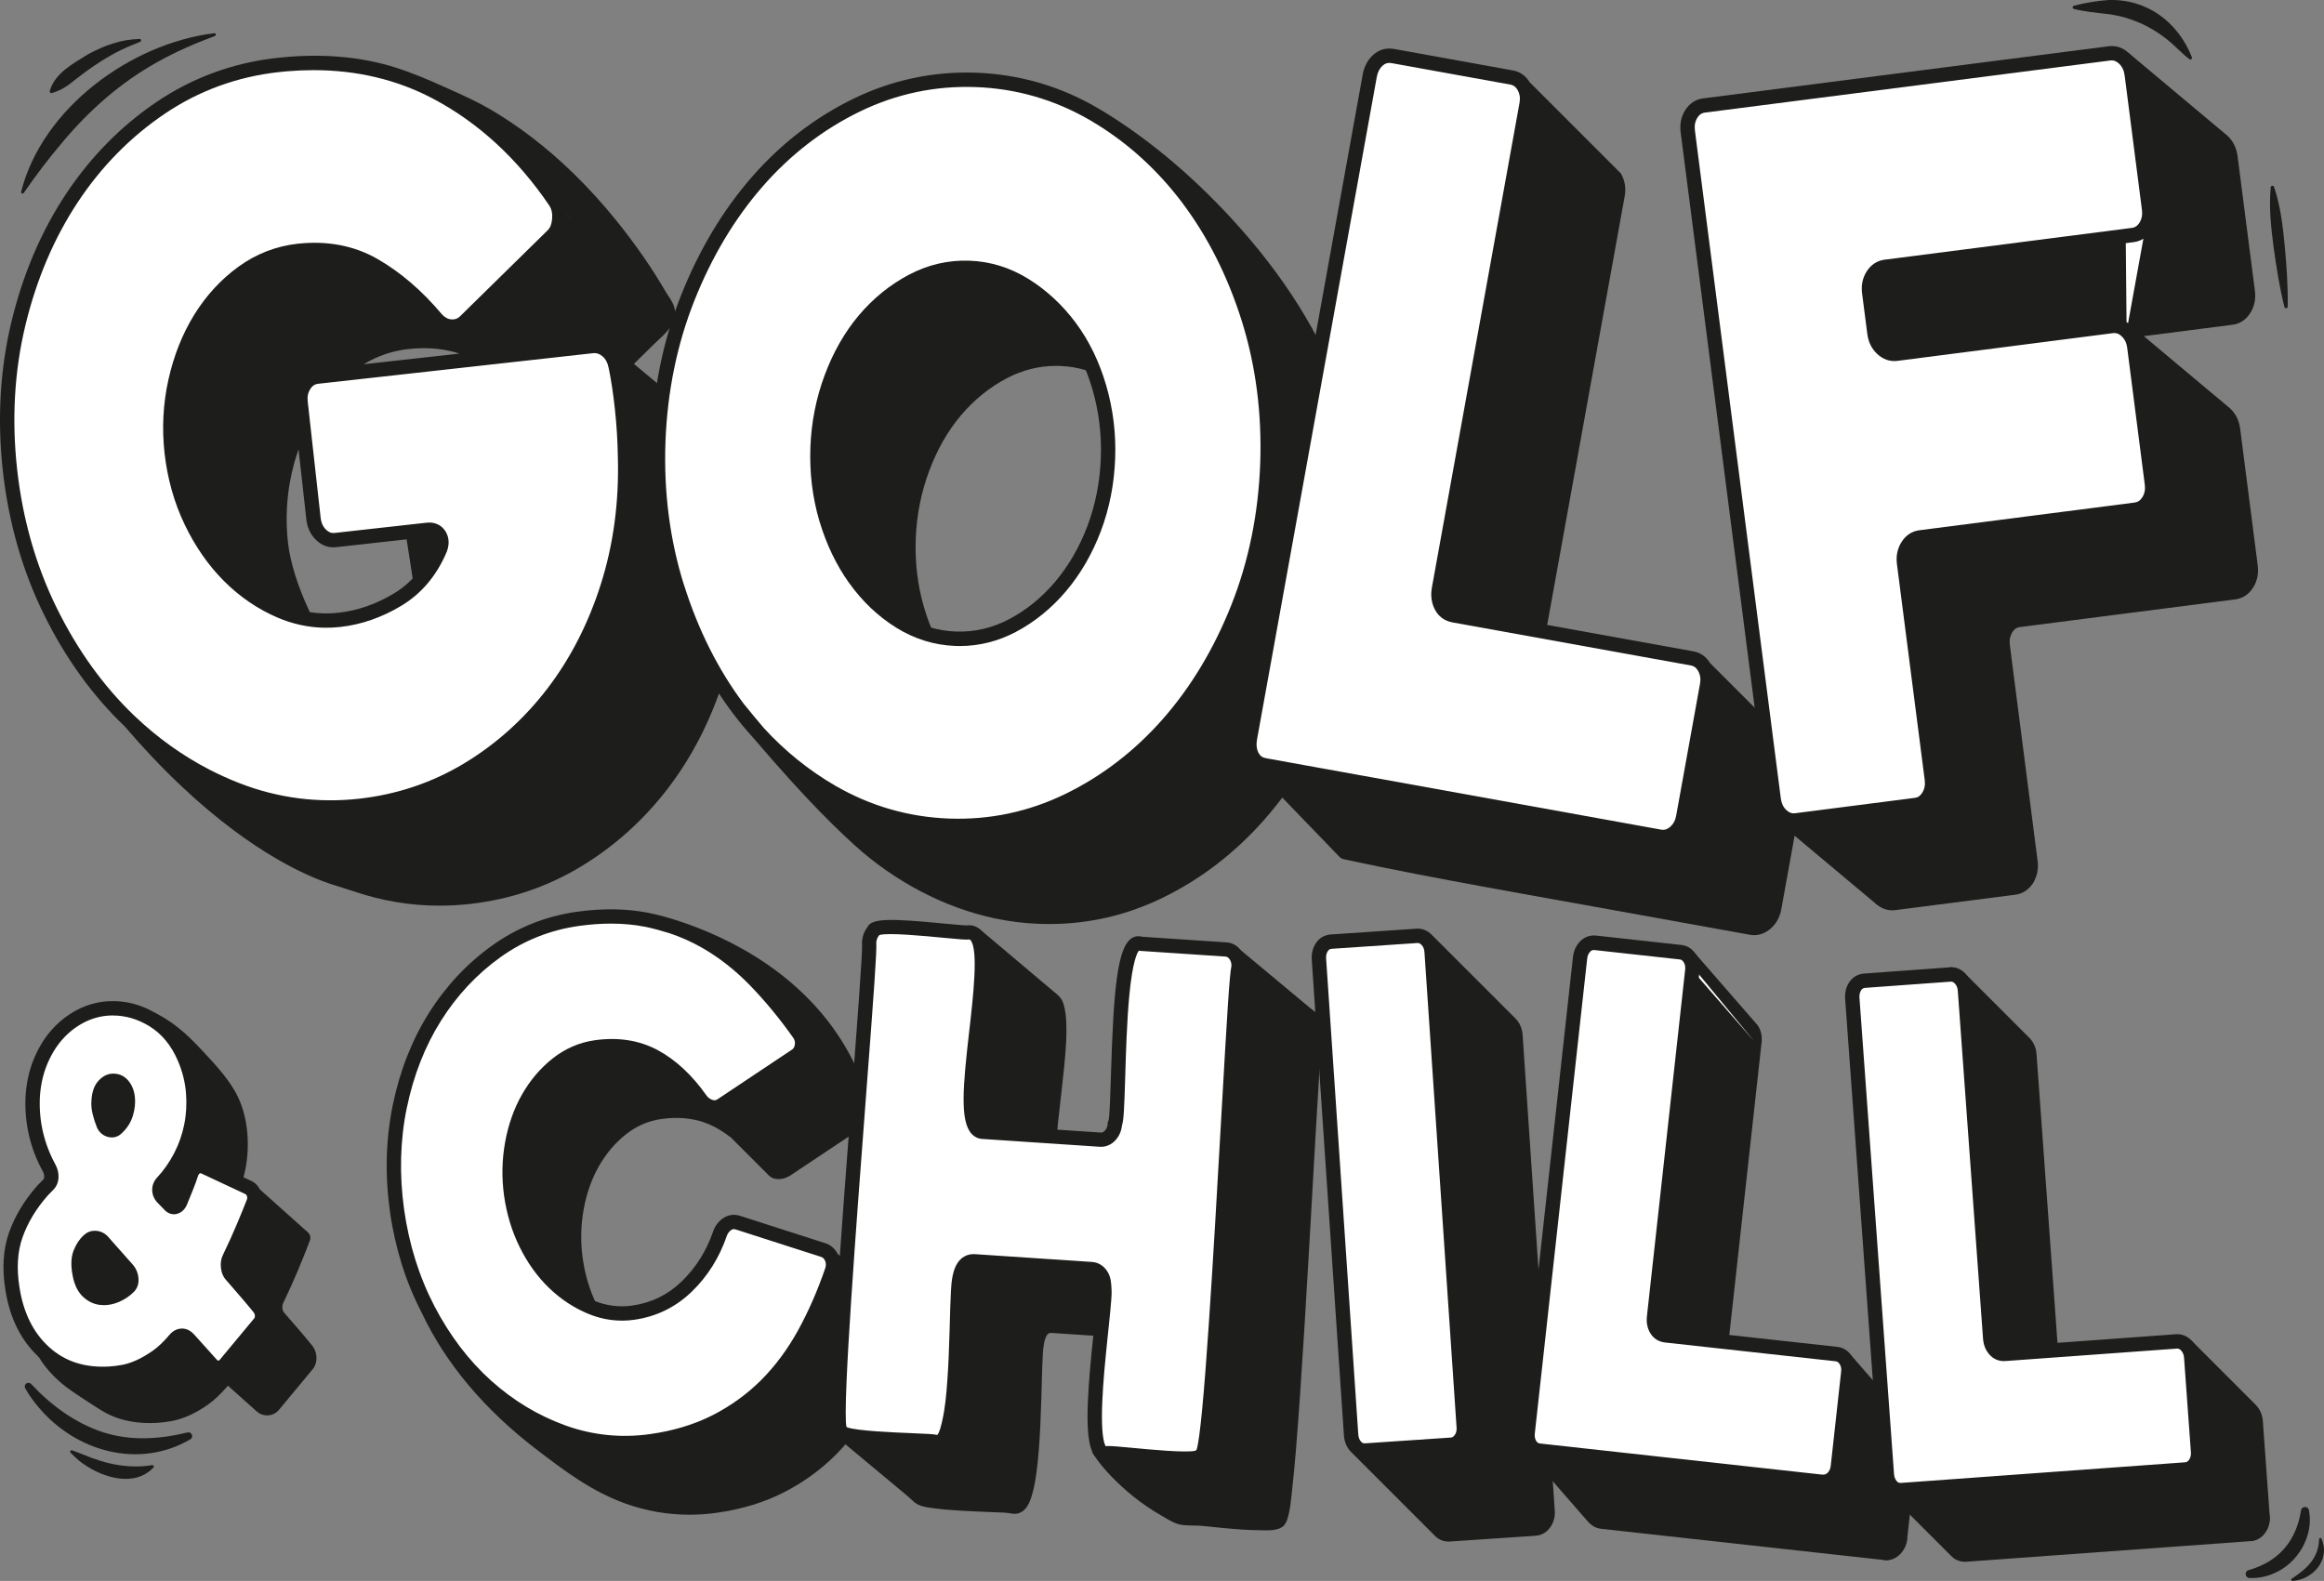<?xml version="1.0" encoding="utf-8"?>
<svg xmlns="http://www.w3.org/2000/svg" id="Calque_1" data-name="Calque 1" viewBox="0 0 809.34 550.66">
  <rect x="0" y="0" width="809.34" height="550.66" fill="#808080" stroke="none"/>
  <defs>
    <style>
      .cls-1 {
        fill: #fff;
      }

      .cls-2 {
        fill: #1d1d1b;
      }
    </style>
  </defs>
  <g id="Lettres">
    <g>
      <g>
        <g>
          <path class="cls-2" d="M178.31,491.15l11,14,22,14,20.47,5.4,24.53-.4,22.9-10.91,18.1-17.09,16-31-4.37-7.7-17.63-16.3-8.28,17.53-9.72,15.47-10,8s-18,7.7-17.5,7.85-59.5-1.85-59.5-1.85l-8,3Z"/>
          <polygon class="cls-2" points="255.31 381.15 249.31 389.15 269.83 409.23 301.13 389.23 298.31 382.15 278.84 365.77 255.31 381.15"/>
          <path class="cls-2" d="M206.31,463.15l-7-29,5-28,15.58-15.39,16.16-3.91,9.76,.65,2.5-7.36-18-20s-39,1-40,2-17,24-19,31-1,22-1,22l5,36,20,13,11-1Z"/>
          <polygon class="cls-2" points="271.67 360.15 300.5 382.3 291.31 362.15 272.95 341.65 250.31 334.15 271.67 360.15"/>
        </g>
        <path class="cls-2" d="M239.05,482.45c-3.97,0-7.88-.79-11.68-2.35-5.02-2.07-9.63-5.11-13.71-9.04-4.05-3.91-7.49-8.69-10.22-14.23-2.71-5.5-4.54-11.52-5.43-17.87-.86-6.19-.75-12.43,.34-18.54,1.1-6.14,3.08-11.76,5.89-16.71,2.83-4.98,6.43-9.21,10.7-12.59,4.37-3.45,9.33-5.58,14.73-6.34,6.33-.89,12.22-.37,17.5,1.53,1.48,.53,2.93,1.18,4.33,1.93,.83,.45,1.65,.93,2.44,1.43,.7,.44,1.39,.91,2.05,1.39,.45,.32,.89,.65,1.33,1l-3.07,3.95c-.39-.3-.79-.6-1.18-.89-.59-.42-1.2-.83-1.81-1.22-.69-.44-1.41-.86-2.13-1.25-1.17-.63-2.4-1.18-3.65-1.62-4.52-1.62-9.61-2.05-15.12-1.28-4.52,.63-8.66,2.42-12.33,5.31-3.77,2.97-6.95,6.72-9.46,11.13-2.53,4.45-4.32,9.54-5.32,15.12-1,5.6-1.11,11.31-.32,16.97,.81,5.83,2.48,11.33,4.96,16.35,2.47,5.02,5.57,9.34,9.21,12.84,3.62,3.49,7.71,6.19,12.14,8.02,4.32,1.78,8.79,2.36,13.31,1.73,6.65-.93,12.47-3.76,17.3-8.43,4.93-4.76,8.61-10.62,10.95-17.43,.65-1.88,1.78-3.4,3.37-4.52l2.88,4.09c-.73,.51-1.23,1.19-1.53,2.06-2.59,7.56-6.7,14.09-12.2,19.4-5.61,5.42-12.36,8.71-20.08,9.79-1.41,.2-2.82,.3-4.22,.3Z"/>
        <path class="cls-1" d="M289.82,442.39c-2.76,8.05-6,15.47-9.73,22.25-3.74,6.79-8.15,12.73-13.26,17.84-5.11,5.11-10.97,9.34-17.59,12.7-6.62,3.36-14.13,5.63-22.52,6.8-10.5,1.46-20.67,.43-30.52-3.1-9.86-3.53-18.8-8.91-26.82-16.13-8.03-7.22-14.78-16.1-20.26-26.62-5.48-10.52-9.09-22.04-10.84-34.56-1.75-12.52-1.42-24.58,.97-36.2s6.46-22,12.21-31.15c5.75-9.14,12.87-16.76,21.38-22.86,8.51-6.1,18.01-9.87,28.51-11.34,8.66-1.21,16.63-1.09,23.92,.35,7.29,1.44,14.05,3.93,20.3,7.47,6.24,3.55,12.06,8.09,17.45,13.64,5.39,5.55,10.5,11.75,15.33,18.6,.83,1.19,1.16,2.54,.96,4.04-.19,1.5-.83,2.65-1.93,3.46l-26.06,17.38c-1.22,.83-2.54,1.01-3.94,.55-1.4-.46-2.52-1.28-3.35-2.48-4.84-6.85-10.21-11.86-16.14-15.05-5.93-3.18-12.7-4.24-20.3-3.18-4.99,.7-9.5,2.64-13.53,5.82-4.04,3.18-7.4,7.14-10.08,11.86-2.69,4.72-4.55,10.03-5.61,15.91-1.05,5.89-1.16,11.81-.33,17.76s2.58,11.82,5.19,17.11c2.61,5.3,5.85,9.81,9.71,13.53,3.86,3.72,8.17,6.57,12.92,8.53,4.75,1.96,9.62,2.59,14.61,1.89,7.21-1.01,13.44-4.04,18.69-9.11,5.24-5.06,9.1-11.21,11.57-18.42,.48-1.37,1.29-2.47,2.45-3.29,1.16-.81,2.43-.99,3.84-.54l29.82,9.58c1.27,.48,2.2,1.37,2.78,2.68,.58,1.31,.65,2.73,.19,4.27Z"/>
        <path class="cls-2" d="M314.36,459.57l-.19-.42-22.5-22.5c-.21-.41-.46-.79-.73-1.14-.01-.01-.02-.03-.03-.04-.26-.34-.55-.65-.87-.94-.02-.02-.05-.04-.07-.06-.31-.27-.64-.52-1-.74-.03-.02-.06-.03-.09-.05-.37-.22-.75-.41-1.16-.56l-29.93-9.62c-2.16-.7-4.24-.4-6.05,.87-1.59,1.12-2.73,2.64-3.38,4.52-2.33,6.81-6.02,12.67-10.95,17.43-4.83,4.67-10.65,7.5-17.3,8.43-4.51,.63-8.99,.05-13.31-1.73-4.44-1.83-8.52-4.53-12.14-8.02-3.63-3.5-6.73-7.82-9.2-12.84-2.48-5.02-4.15-10.52-4.96-16.35-.79-5.67-.68-11.38,.32-16.97,1-5.58,2.78-10.66,5.32-15.12,2.51-4.42,5.69-8.16,9.46-11.13,3.66-2.89,7.81-4.68,12.33-5.31,7.03-.98,13.35,0,18.78,2.91,5.55,2.98,10.69,7.79,15.27,14.28,.26,.38,.55,.72,.86,1.05,.21,.22,.44,.41,.67,.61,.09,.08,.18,.17,.28,.24,.3,.24,.63,.45,.96,.65,.02,.01,.04,.03,.07,.04,.36,.21,.74,.39,1.14,.56h0s20.99,20.99,20.99,20.99c.09,.09,.17,.18,.25,.26,.54,.58,1.44,1.54,3.04,1.76,.32,.04,.63,.06,.94,.06,1.95,0,3.47-.85,4.48-1.54l25.56-17.04,.15-.1c1.29-.97,2.08-2.4,2.24-4.02,.12-1.27-.17-2.53-.8-3.61-6.31-22.53-21.6-41.15-44.26-53.87-10.69-6-20.58-9.37-26.66-11.08-1.26-.36-2.53-.7-3.81-.99,0,0,0,0,0,0-1.33-.31-2.13-.47-2.33-.51,0,0,0,0,0,0,0,0,0,0,0,0,0,0-.02,0-.03,0h0s-.06,0-.09-.02c-.91-.18-1.83-.34-2.76-.47-.03,0-.07,0-.1-.01-2.86-.42-5.83-.65-8.89-.7-.08,0-.17,0-.25,0-.95-.01-1.91,0-2.88,.02-.31,0-.64,.03-.95,.04-.74,.03-1.48,.05-2.24,.1-.45,.03-.91,.08-1.36,.11-.63,.05-1.25,.09-1.89,.16-1.09,.11-2.19,.25-3.31,.4-10.85,1.51-20.82,5.48-29.62,11.78-8.74,6.25-16.15,14.18-22.05,23.56-5.88,9.36-10.1,20.11-12.54,31.97-2.44,11.85-2.77,24.32-1,37.05,.22,1.59,.47,3.17,.76,4.73,.18,.99,.39,1.97,.6,2.96,.12,.56,.22,1.13,.34,1.68,.29,1.29,.61,2.56,.94,3.83,.06,.24,.11,.49,.18,.73,.39,1.44,.8,2.87,1.24,4.29,.02,.06,.03,.12,.05,.18,1.83,5.84,4.13,11.44,6.88,16.75,.02,.05,.05,.09,.07,.14h0c8.34,17.7,21.83,33.77,40.11,47.74,9.31,7.12,18.94,14.48,30.85,18.75,7.22,2.59,14.68,3.89,22.27,3.89,3.13,0,6.27-.22,9.44-.66,8.62-1.2,16.46-3.57,23.31-7.05,6.82-3.46,12.96-7.89,18.22-13.16,5.24-5.24,9.85-11.43,13.68-18.4,3.79-6.88,7.12-14.5,9.91-22.65l.03-.1c.62-2.12,.52-4.13-.31-5.99Zm-15.74-72.06c-.02,.21-.1,.37-.24,.49l-25.52,17.02c-.85,.57-1.36,.7-1.79,.68-.07-.07-.15-.16-.22-.24-.12-.13-.24-.26-.37-.39l-17.94-17.94c.05-.03,.11-.06,.16-.1l26.06-17.38,.1-.07c.23-.17,.44-.35,.64-.54,0,0,.02-.02,.03-.03,.2-.19,.38-.38,.55-.59,0,0,0,0,0,0l18.24,18.24c.22,.22,.33,.52,.3,.83Zm-4.17-11.77l-12.61-12.61c0-.4-.04-.8-.11-1.19,0,0,0,0,0,0-.06-.38-.15-.76-.27-1.12,0-.01,0-.02,0-.03-.11-.34-.25-.68-.42-1.01-.03-.06-.06-.12-.09-.18-.17-.32-.35-.64-.57-.95-.98-1.39-1.98-2.75-2.98-4.09-.15-.19-.29-.39-.44-.58-.96-1.27-1.94-2.51-2.92-3.74-.18-.23-.36-.45-.55-.68-.99-1.22-1.99-2.41-2.99-3.58-.15-.17-.3-.35-.45-.52-1.06-1.21-2.12-2.41-3.2-3.56,0,0,0,0,0,0,10.78,7.92,21.15,18.88,27.62,33.85Zm-152.77,10.14c2.32-11.27,6.31-21.47,11.88-30.32,5.55-8.83,12.52-16.28,20.72-22.16,8.14-5.83,17.36-9.49,27.4-10.9,3.82-.53,7.51-.8,11.07-.8,4.21,0,8.23,.37,12.02,1.12,.5,.1,.99,.21,1.48,.32,1.43,.33,3.84,.95,6.95,1.92,.92,.31,1.84,.64,2.74,.99,.1,.04,.2,.08,.3,.12,.79,.31,1.57,.64,2.34,.98,.17,.08,.34,.15,.51,.22,.71,.32,1.41,.65,2.1,1,.19,.1,.39,.19,.58,.28,.85,.43,1.7,.88,2.53,1.35,6.01,3.41,11.69,7.86,16.89,13.21,5.26,5.42,10.33,11.57,15.08,18.29,.48,.68,.65,1.41,.54,2.29-.13,1.02-.54,1.47-.89,1.73l-26.02,17.35c-.58,.39-1.09,.46-1.76,.24-.89-.29-1.55-.78-2.09-1.54-5.04-7.14-10.76-12.46-17-15.81-6.38-3.42-13.72-4.58-21.83-3.45-5.41,.75-10.36,2.89-14.73,6.34-4.27,3.37-7.88,7.61-10.71,12.59-2.82,4.95-4.8,10.57-5.89,16.71-1.09,6.11-1.21,12.35-.34,18.54,.89,6.36,2.71,12.37,5.43,17.87,2.73,5.54,6.17,10.32,10.22,14.23,4.08,3.93,8.69,6.97,13.71,9.04,5.15,2.12,10.5,2.82,15.91,2.06,7.72-1.08,14.48-4.37,20.08-9.79,5.5-5.31,9.61-11.84,12.2-19.4,.3-.88,.8-1.55,1.53-2.06,.43-.3,.87-.45,1.63-.2l29.75,9.56c.62,.24,1.03,.66,1.33,1.34,.33,.75,.36,1.54,.09,2.49-2.69,7.86-5.9,15.19-9.54,21.8-3.61,6.55-7.93,12.37-12.84,17.28-4.9,4.9-10.6,9.01-16.95,12.24-6.35,3.23-13.67,5.43-21.74,6.56-10.04,1.4-19.91,.4-29.33-2.98-9.5-3.41-18.25-8.67-26-15.64-7.77-6.99-14.4-15.71-19.72-25.92-5.32-10.22-8.88-21.58-10.58-33.75-1.7-12.17-1.38-24.07,.94-35.36Zm168.21,78.22c-2.69,7.85-5.9,15.19-9.54,21.8-3.61,6.55-7.93,12.37-12.84,17.28-4.89,4.9-10.6,9.01-16.95,12.24-6.35,3.23-13.67,5.43-21.74,6.56-10.04,1.4-19.91,.4-29.33-2.98-11.18-4.01-20.49-11.13-29.5-18.02-2.09-1.6-4.1-3.21-6.04-4.85,.55,.3,1.12,.58,1.68,.87,.52,.27,1.05,.54,1.57,.8,.52,.25,1.04,.5,1.57,.74,.65,.3,1.31,.59,1.96,.87,.42,.18,.84,.37,1.27,.54,1.11,.45,2.22,.89,3.35,1.3,7.22,2.59,14.68,3.89,22.27,3.89,3.13,0,6.27-.22,9.44-.66,8.62-1.2,16.46-3.57,23.31-7.05,6.82-3.46,12.95-7.89,18.22-13.16,5.24-5.24,9.85-11.43,13.68-18.4,.46-.84,.92-1.7,1.37-2.56,.25-.49,.5-.98,.75-1.48,.19-.38,.38-.75,.57-1.13,.33-.67,.66-1.36,.98-2.05,.1-.2,.19-.4,.29-.61,.38-.81,.74-1.62,1.11-2.44,.04-.09,.08-.17,.12-.26,.39-.89,.78-1.79,1.16-2.7,0-.02,.01-.03,.02-.05,1.16-2.8,2.26-5.67,3.28-8.62l18.02,18.02c.2,.64,.18,1.33-.05,2.12Z"/>
      </g>
      <g>
        <g>
          <polygon class="cls-2" points="300.31 499.15 300.31 504.48 322.31 523.15 352.63 523.15 322.31 500.15 300.31 498.33 300.31 499.15"/>
          <polygon class="cls-2" points="387.97 504.48 385.93 510.74 407.5 528.24 442.61 529.18 443.31 525.15 417.31 506.15 387.97 504.48"/>
          <path class="cls-2" d="M342.31,329.15l27,20-4.15,52.34s-26.85-3.34-27.85-3.34-7-13-7-13l12-56Z"/>
          <polygon class="cls-2" points="324.31 497.15 332.31 506.15 355.2 524.54 358.31 521.15 360.31 467.15 367.31 461.15 383.19 462.92 385.31 448.15 383.18 443.72 325.31 437.15 324.31 497.15"/>
          <polygon class="cls-2" points="414.62 500.04 426.31 512.15 445.55 526.93 448.88 504.57 459.31 357.15 428.31 332.15 414.62 500.04"/>
        </g>
        <g>
          <path class="cls-2" d="M385.58,460.57l-18.99-1.27c-1.89-.15-3.59,.38-4.92,1.55-3.09,2.71-3.38,8.05-3.55,11.24v.23c-.13,2.18-.2,4.36-.27,6.58l-.23,8.08c-.1,3.45-.21,6.25-.33,8.82-.15,3.29-.32,6.16-.53,8.79-.24,3.08-.5,5.6-.83,7.94-.25,1.75-.61,4.04-1.21,6.22-.34,1.23-.69,2.4-1.27,3.27-.02,.02-.03,.04-.04,.06l-26.12-21.77-3.2,3.84,21.02,17.52-1.52-.06c-1.1-.04-2.19-.09-3.29-.13-3.28-.15-6.79-.32-10.28-.63-1.74-.15-3.14-.31-4.41-.49l-.66-.09c-1.21-.16-2.7-.36-3.38-.9-.09-.07-.17-.15-.26-.24l-.46-.44c-1.15-1.08-2.34-2.07-3.5-3.03l-23.11-19.26-3.2,3.84,23.13,19.27c1.15,.95,2.24,1.85,3.27,2.82l.46,.43c.18,.17,.37,.34,.57,.5,1.76,1.4,4.02,1.71,5.83,1.95l.61,.08c1.36,.2,2.85,.36,4.69,.53,3.58,.31,7.16,.49,10.49,.64,1.1,.05,2.21,.09,3.31,.14l2.9,.12c.4,.02,.81,.03,1.21,.04,1.52,.05,2.96,.1,4.44,.36,.38,.07,.85,.15,1.4,.15,.22,0,.44-.01,.68-.05,1.42-.2,2.7-1.07,3.61-2.43,.99-1.48,1.49-3.14,1.93-4.71,.68-2.46,1.08-4.96,1.34-6.87,.34-2.44,.62-5.06,.87-8.25,.21-2.68,.39-5.61,.54-8.95,.12-2.6,.22-5.42,.33-8.9l.23-8.08c.06-2.19,.13-4.34,.25-6.46v-.23c.12-2.09,.36-6.43,1.86-7.74,.22-.19,.53-.38,1.26-.33l19.02,1.27,.33-4.99Z"/>
          <path class="cls-2" d="M460.4,355.32c-.77-1.69-2.14-2.7-3.23-3.52-.28-.21-.57-.42-.83-.64l-24.47-20.39-3.2,3.84,24.47,20.39c.34,.28,.69,.55,1.05,.81,.73,.54,1.43,1.06,1.66,1.58,.27,.6,.07,1.65-.1,2.38-.91,3.85-1.05,7.79-1.19,11.61-.05,1.39-.1,2.77-.19,4.14-.37,5.84-.72,11.69-1.06,17.54-.41,7.1-.81,14.19-1.22,21.29v.12c-.45,7.86-.9,15.71-1.35,23.57-.46,8-.94,16-1.43,23.99-.52,8.45-1,15.87-1.47,22.69-.53,7.71-1,13.95-1.47,19.65-.39,4.76-.84,9.86-1.42,14.85l-.16,1.39c-.15,1.41-.32,2.84-.57,4.22l-24.04-20.03-3.2,3.84,23.26,19.39c-.18,0-.35,0-.55-.01-.25,0-.46-.01-.6-.01-4.31,0-8.64-.4-12.82-.77-1.18-.11-2.36-.23-3.54-.36-1.29-.14-2.58-.28-3.88-.39-1.06-.09-2.1-.11-3.11-.12-1.21-.01-2.36-.03-3.44-.18-1.17-.16-2.64-1.03-3.94-1.8-.34-.21-.68-.4-1.01-.59-1.76-1-3.51-2.09-5.18-3.24-2.92-2-5.71-4.23-8.29-6.61-4.23-3.92-7.18-7.34-9.3-10.78l-4.26,2.62c2.37,3.83,5.59,7.59,10.16,11.82,2.75,2.55,5.74,4.93,8.86,7.07,1.79,1.22,3.65,2.39,5.54,3.46,.3,.17,.61,.35,.93,.54,1.7,1.01,3.64,2.16,5.81,2.45,1.39,.19,2.74,.21,4.06,.22,.96,.01,1.86,.02,2.73,.1,1.26,.11,2.52,.25,3.78,.38,1.21,.13,2.42,.26,3.62,.37,4.09,.37,8.73,.79,13.26,.79,.11,0,.27,0,.46,.01,.45,.01,.96,.03,1.51,.03,2.5,0,5.7-.32,6.69-2.61,.42-.6,.59-1.24,.69-1.64l.04-.13c.73-2.48,1.01-5.04,1.28-7.51l.15-1.36c.59-5.07,1.04-10.21,1.44-15.02,.47-5.72,.94-11.98,1.47-19.72,.47-6.83,.95-14.26,1.47-22.72,.49-8,.97-16.01,1.43-24.01,.46-7.86,.9-15.71,1.35-23.57v-.12c.41-7.09,.81-14.19,1.22-21.29,.34-5.84,.68-11.67,1.05-17.51,.09-1.42,.14-2.84,.19-4.28,.13-3.74,.26-7.27,1.06-10.64,.37-1.57,.68-3.63-.22-5.61Z"/>
          <path class="cls-2" d="M365.56,351.06c.59,1.84,.73,3.97,.8,5.63,.07,1.85,.06,3.71-.03,5.51-.32,6.17-1.05,12.54-1.7,18.16l-.19,1.64c-.65,5.63-1.32,11.46-1.72,17.24-.14,2.04-.21,4.17-.21,6.31,0,2.88,.09,5.94,1.09,8.83,1.04,3.02,3.12,4.77,5.71,4.81,1.9,.13,40.57,2.71,40.58,2.71,.16,.01,.33,.02,.49,.02,1.62,0,3.2-.61,4.48-1.75,1.69-1.5,2.75-3.8,2.85-6.14l-5-.2c-.04,.98-.5,2.01-1.18,2.61-.6,.54-1.1,.5-1.29,.48q-40.76-2.72-40.85-2.72c-.54,0-.99-1.2-1.07-1.44-.75-2.17-.82-4.75-.82-7.21,0-2.03,.06-4.03,.2-5.96,.39-5.67,1.06-11.43,1.7-17.01l.19-1.65c.65-5.69,1.39-12.15,1.72-18.47,.1-1.96,.11-3.96,.04-5.96-.07-1.97-.26-4.54-1.03-6.96-.38-1.2-1.09-2.26-2.06-3.07l-27.25-22.98-3.22,3.82,27.25,22.98c.25,.21,.42,.47,.52,.77Z"/>
        </g>
        <path class="cls-1" d="M431.33,336.85c-1.7,4.21-8.47,166.75-12.73,169.88-.6,3.5-31.06-1.1-33.22-.5-.57,.15-1.15,.08-1.64-.26-.56-.38-.92-1.01-1.18-1.62-.38-.88-.61-1.83-.77-2.78-.22-1.24-.34-2.49-.42-3.75-.1-1.5-.13-3.01-.13-4.52,0-1.7,.05-3.4,.12-5.1,.08-1.83,.18-3.66,.31-5.48,.13-1.89,.28-3.78,.44-5.67s.34-3.78,.53-5.67,.37-3.65,.56-5.47c.18-1.69,.35-3.39,.53-5.08,.16-1.5,.31-2.99,.45-4.49,.12-1.24,.23-2.47,.32-3.71,.08-1.14,.17-2.28,.1-3.42-.09-1.58-.1-3.24-.87-4.66-.56-1.03-1.44-1.91-2.57-2.29-.33-.11-.68-.18-1.03-.2,0,0-40.67-2.71-40.68-2.71-5.28-.35-5.6,7.08-5.8,10.89-.24,4.64-.32,9.28-.46,13.92-.17,5.64-.37,11.28-.78,16.91-.35,4.85-.77,9.77-1.87,14.52-.46,1.97-1.26,6.22-3.73,6.74-.38,.08-.76,.04-1.12-.09-2.23-.77-32.65-.47-33.06-3.91-3.54-3.55,11.05-165.85,10.05-170.08,.11-1.61,.63-2.95,1.57-4.03,.67-3.52,31.04,1.13,33.29,.51,12.94,.13-7.97,69.51,4.93,69.5,0,0,40.68,2.71,40.68,2.71,2.88,.22,5.01-2.66,5.13-5.48,2.03-3.21-.33-66.51,8.96-62.75,0,0,29.74,1.98,29.74,1.98,1.4,.09,2.54,.88,3.31,1.99,.8,1.17,1.2,2.7,1.06,4.15Zm-1.06-4.15-11.66,174.02"/>
        <path class="cls-2" d="M412.29,510.55c-4.12,0-9.98-.46-18.18-1.24-3.44-.33-7.33-.7-8.23-.64-1.29,.29-2.54,.06-3.56-.65-.86-.59-1.53-1.47-2.05-2.68-.52-1.2-.78-2.41-.94-3.33-.21-1.18-.36-2.46-.46-4.03-.09-1.4-.13-2.93-.13-4.68,0-1.6,.04-3.3,.12-5.2,.07-1.72,.17-3.54,.31-5.55,.13-1.91,.28-3.81,.45-5.72,.17-1.9,.34-3.8,.53-5.7,.18-1.83,.37-3.66,.56-5.49l.53-5.08c.15-1.49,.31-2.98,.45-4.47,.12-1.22,.23-2.43,.31-3.65,.08-1.15,.15-2.14,.1-3.09l-.03-.54c-.06-1.18-.12-2.3-.54-3.07-.3-.56-.73-.97-1.17-1.11-.12-.04-.25-.07-.38-.07-.02,0-40.36-2.69-40.69-2.71-.69-.05-1.01,.15-1.24,.35-1.54,1.37-1.78,5.86-1.89,8.02v.15c-.18,3.32-.27,6.72-.36,10.01-.03,1.29-.07,2.57-.11,3.86-.19,6.32-.39,11.63-.78,17.02-.36,5.05-.78,9.98-1.93,14.91l-.09,.39c-.59,2.59-1.68,7.41-5.57,8.23-.78,.16-1.59,.11-2.37-.14-.81-.16-4.5-.31-7.75-.44-20.22-.82-25.82-1.73-26.88-4.8-.91-1.78-1.33-7.8,.81-41.76,1.42-22.65,3.56-50.81,5.45-75.64,1.98-26,3.84-50.57,3.64-53.26l-.06-.26,.03-.38c.13-1.96,.75-3.67,1.84-5.08,1.4-3.25,7.86-3.17,26.62-1.36,3.47,.33,7.39,.71,8.35,.65l.21-.06h.35c1.63,.02,3.07,.68,4.17,1.92,4.03,4.56,2.98,16.54,.77,35.73-1.38,12.02-3.28,28.49-.47,31.64,.17,.19,.26,.21,.43,.21h.17s40.68,2.72,40.68,2.72c.19,.02,.69,.05,1.29-.48,.67-.6,1.14-1.62,1.17-2.61l.03-.67,.25-.39c.41-1.58,.63-9.03,.83-15.62,.9-29.86,2.21-44.64,7.2-47.9,1.12-.73,2.4-.91,3.67-.53,1.42,.09,6.98,.46,29.4,1.96,2.08,.13,3.93,1.22,5.2,3.07,1.14,1.65,1.68,3.77,1.49,5.8l-.03,.36-.09,.23c-.6,2.72-2.01,27.59-3.5,53.9-1.4,24.76-2.99,52.83-4.59,75.3-2.36,33.28-3.62,39.43-4.81,41.17-.83,1.76-3.25,2.5-8.5,2.5Zm-26.25-1.92s-.09,.02-.14,.03c.05,0,.1-.02,.14-.03Zm.06-4.97c1.33,0,3.68,.21,8.48,.66,6.08,.58,18.31,1.75,21.72,.99v-.02s.4-.29,.4-.29c2.43-6.9,6.07-71.05,8.49-113.73,2.23-39.42,3-51.79,3.66-54.81,.05-.83-.19-1.7-.64-2.36-.27-.39-.74-.87-1.41-.92,0,0-29.53-1.97-29.74-1.98l-.46-.05c-.58,.71-2.19,3.72-3.32,15.65-.83,8.78-1.16,19.45-1.41,28.02-.34,11.35-.53,15.38-1.14,17.2-.21,2.18-1.24,4.27-2.81,5.67-1.41,1.26-3.17,1.87-4.97,1.74l-40.58-2.71c-1.59-.02-3-.67-4.08-1.88-4.01-4.5-2.97-16.43-.77-35.54,1.39-12.08,3.29-28.63,.45-31.85-.12-.14-.21-.2-.32-.22-1.18,.14-3.38-.04-9.49-.63-6.22-.6-18.91-1.82-21.88-.93l-.16,.18c-.54,.62-.85,1.41-.95,2.4,.2,3.05-.67,15.31-3.62,54.1-3.26,42.91-8.17,107.4-6.79,114.57l.21,.21c3.23,1.27,16.56,1.81,22.43,2.05,6.15,.25,8,.35,8.97,.64,.31-.23,.9-1.14,1.64-4.4l.09-.41c1.06-4.57,1.46-9.29,1.81-14.13,.38-5.3,.58-10.55,.77-16.81,.04-1.28,.07-2.56,.11-3.84,.09-3.32,.18-6.75,.36-10.14v-.15c.18-3.27,.46-8.74,3.57-11.5,1.32-1.17,3.01-1.73,4.89-1.6h0c.82,.05,5.95,.4,40.68,2.71,.55,.03,1.12,.14,1.66,.32,1.65,.55,3.06,1.78,3.97,3.47,.96,1.76,1.05,3.59,1.14,5.2l.03,.51c.08,1.28-.01,2.49-.09,3.66-.1,1.35-.21,2.6-.33,3.86-.14,1.5-.3,3.01-.45,4.51l-.53,5.08c-.19,1.82-.38,3.64-.55,5.46-.18,1.88-.36,3.76-.53,5.64-.16,1.88-.31,3.75-.44,5.63-.13,1.97-.23,3.74-.3,5.42-.08,1.83-.12,3.47-.12,5,0,1.64,.04,3.06,.12,4.36,.09,1.37,.21,2.47,.39,3.46,.12,.65,.29,1.5,.61,2.22,.08,.17,.14,.3,.19,.38,.27-.05,.61-.07,1.06-.07Zm-61.23,.94s.02,0,.03,.01c-.01,0-.02,0-.03-.01Zm61.13-114.19h0Zm47.65-52.66v.02s0-.02,0-.02Zm-133.42-8.95s0,.01,0,.02v-.02Zm36.65-6.49s-.01,0-.02,0h.02Z"/>
      </g>
      <g>
        <g>
          <polygon class="cls-2" points="503.31 533.15 536.31 532.15 535.79 528.43 508.15 501.92 473.82 505.51 503.31 533.15"/>
          <polygon class="cls-2" points="498.31 327.15 528.31 359.15 538.98 529.34 508.66 500.15 498.31 327.15"/>
        </g>
        <path class="cls-1" d="M505.43,503.22l-29.78,2.01c-1.45,.1-2.63-.39-3.56-1.46-.93-1.07-1.45-2.42-1.56-4.04l-11.19-165.61c-.11-1.61,.22-3.02,1-4.21,.78-1.19,1.89-1.83,3.34-1.93l29.78-2.01c1.31-.09,2.47,.4,3.47,1.47,1,1.07,1.55,2.41,1.66,4.03l11.19,165.61c.11,1.62-.26,3.02-1.1,4.22-.84,1.2-1.92,1.84-3.24,1.92Zm4.34-6.14c.11,1.62-.26,3.02-1.1,4.22-.84,1.2-1.92,1.84-3.24,1.92m-29.78,2.01c-1.45,.1-2.63-.39-3.56-1.46-.93-1.07-1.45-2.42-1.56-4.04"/>
        <path class="cls-2" d="M541.45,526.1l-11.19-165.61c-.15-2.19-.93-4.07-2.39-5.63l-29.19-29.19h0c-1.5-1.57-3.35-2.34-5.4-2.2l-29.78,2.01c-2.23,.15-4.05,1.21-5.26,3.06-1.08,1.65-1.55,3.58-1.41,5.75l11.19,165.61c.15,2.17,.88,4.02,2.17,5.5,0,0,.01,.01,.02,.02,.03,.04,.07,.07,.11,.11h0s29.13,29.14,29.13,29.14c1.32,1.49,3.05,2.27,5.03,2.27,.17,0,.35,0,.53-.02l29.78-2.01c2.07-.14,3.84-1.17,5.11-2.97,1.18-1.67,1.7-3.63,1.56-5.83Zm-16.18-165.27l11.13,164.66-24.69-24.69c.37-.99,.58-2.04,.58-3.16,0-.24,0-.48-.02-.73l-10.91-161.5,22.93,22.93c.6,.64,.92,1.46,1,2.49Zm-63.45-26.88c-.07-1.07,.12-1.94,.6-2.67,.35-.54,.75-.76,1.41-.81l29.78-2.01c.39-.02,.86,.03,1.47,.68,.6,.64,.92,1.46,.99,2.49l11.19,165.61c0,.13,.01,.26,.01,.38,0,.87-.22,1.6-.66,2.22-.51,.72-.98,.85-1.36,.87l-29.78,2.01c-.56,.04-.95-.09-1.31-.42l-.21-.21c-.56-.65-.86-1.48-.93-2.54l-11.19-165.61Zm42.85,197.97c-.68,.05-1.09-.12-1.51-.61l-23.83-23.84,26.26-1.77c1.09-.07,2.1-.4,3-.96l25.2,25.2-29.13,1.97Z"/>
      </g>
      <g>
        <g>
          <polygon class="cls-2" points="540.82 498.88 536.8 507.3 556.48 530.49 654.69 540.92 659.87 537.4 632.31 509.15 540.82 498.88"/>
          <polygon class="cls-2" points="643.74 474.78 638.24 518.85 659.87 540.92 665.38 508.98 663.31 495.15 643.74 474.78"/>
          <polygon class="cls-2" points="574.31 469.15 599.75 470.51 609.78 373.89 609.78 356.3 587.34 334.8 574.31 469.15"/>
        </g>
        <g>
          <path class="cls-2" d="M666.5,497.15l-21.85-25.11-3.77,3.29,21.5,24.67c.42,.71,.57,1.53,.46,2.5l-3.59,32.56-19.13-21.96-3.77,3.29,19.08,21.89-97.37-10.74h0c-.54-.06-1.04-.45-1.91-1.51-.85-1.03-1.73-2.02-2.61-3.02-.39-.44-.77-.88-1.16-1.32l-17.62-20.22-1.88,1.64-1.88,1.64,17.61,20.21c.39,.45,.79,.9,1.18,1.34,.84,.96,1.69,1.91,2.5,2.89,1.28,1.55,2.8,3.02,5.22,3.29l.28-2.48-.27,2.49,98.54,10.87c.25,.03,.51,.04,.75,.04,1.78,0,3.43-.7,4.81-2.06,1.46-1.43,2.33-3.27,2.57-5.46l3.62-32.85c.24-2.18-.2-4.17-1.31-5.89Z"/>
          <path class="cls-2" d="M608.52,362.51l-13.32,120.78c-.24,2.17,.16,4.12,1.17,5.81l4.28-2.58c-.45-.74-.6-1.62-.49-2.68l13.32-120.78c.24-2.19-.2-4.17-1.32-5.89l-21.85-25.11-3.77,3.29,21.5,24.68c.42,.71,.57,1.53,.46,2.49Z"/>
        </g>
        <g>
          <path class="cls-1" d="M643.69,477.94l-3.62,32.85c-.18,1.61-.79,2.93-1.83,3.95-1.05,1.03-2.23,1.47-3.54,1.32l-98.54-10.87c-1.45-.16-2.54-.85-3.27-2.07-.73-1.22-1.01-2.64-.83-4.25l18.22-165.23c.18-1.61,.75-2.93,1.74-3.96,.98-1.03,2.19-1.47,3.64-1.31l29.62,3.27c1.31,.14,2.37,.84,3.17,2.06,.8,1.23,1.11,2.65,.93,4.26l-13.32,120.78c-.18,1.61,.1,3.03,.83,4.25,.73,1.22,1.82,1.91,3.27,2.07l59.44,6.55c1.32,.15,2.37,.84,3.17,2.06,.8,1.23,1.11,2.65,.93,4.26Zm-32.69-115.15-25.74-31.15c1.31,.14,2.37,.84,3.17,2.06,.8,1.23,1.11,2.65,.93,4.26m50.22,133.65c1.32,.15,2.37,.84,3.17,2.06,.8,1.23,1.11,2.65,.93,4.26m-3.62,32.85c-.18,1.61-.79,2.93-1.83,3.95-1.05,1.03-2.23,1.47-3.54,1.32m-98.54-10.87c-1.45-.16-2.54-.85-3.27-2.07-.73-1.22-1.01-2.64-.83-4.25"/>
          <path class="cls-2" d="M656.81,543.42c-.25,0-.5-.01-.75-.04l.55-4.97c.39,.05,.88,0,1.52-.62,.63-.61,.99-1.41,1.1-2.44l4.97,.55c-.24,2.19-1.11,4.03-2.57,5.46-1.38,1.36-3.04,2.06-4.81,2.06Zm-21.63-24.83c-.25,0-.5-.01-.76-.04l-98.54-10.87c-.11-.01-.23-.03-.34-.04-1.98-.3-3.59-1.34-4.66-3-.05-.08-.1-.15-.14-.23-.82-1.37-1.24-2.91-1.24-4.6,0-.39,.02-.8,.07-1.21l18.22-165.23c.24-2.16,1.05-3.98,2.41-5.41,1.52-1.6,3.5-2.32,5.73-2.08l29.62,3.27h.1c2.02,.26,3.71,1.36,4.89,3.18,.92,1.43,1.38,3.02,1.38,4.77,0,.37-.02,.75-.06,1.13l-13.32,120.78c-.12,1.07,.04,1.94,.49,2.69,.33,.56,.73,.8,1.4,.88l59.44,6.55c1.98,.22,3.65,1.25,4.85,2.98,.05,.07,.09,.13,.14,.2,.92,1.42,1.38,3.02,1.38,4.76,0,.37-.02,.75-.06,1.13h0s-3.62,32.85-3.62,32.85c0,0,0,0,0,.01-.24,2.19-1.11,4.02-2.57,5.45-1.38,1.36-3.04,2.06-4.81,2.06Zm-.18-5.01c.37,.04,.84,0,1.43-.56,0,0,0,0,0,0h0s0,0,0,0c0,0,0,0,0,0h0s.01-.01,.02-.02h0s0,0,0,0c0,0,0,0,0,0h.01s0-.01,0-.01c.63-.62,.99-1.42,1.1-2.44l3.62-32.85c.02-.2,.03-.39,.03-.58,0-.78-.19-1.45-.58-2.04-.49-.75-.95-.89-1.34-.93l-59.44-6.55c-2.23-.25-4.01-1.38-5.14-3.27-1.01-1.69-1.41-3.64-1.17-5.81l13.32-120.78h0c0-.05,.01-.1,.02-.16,.08-.96-.1-1.77-.56-2.47-.48-.74-.95-.89-1.35-.93l-29.62-3.26c-.67-.08-1.11,.08-1.56,.55-.6,.63-.95,1.46-1.06,2.52l-18.22,165.23c-.03,.22-.04,.44-.04,.65,0,.78,.17,1.45,.53,2.04,.33,.56,.72,.8,1.4,.88l98.54,10.87s.02,0,.02,0Zm32.82-10.54l-4.97-.55c.11-1.03-.07-1.89-.54-2.63l4.2-2.71c1.11,1.72,1.56,3.71,1.31,5.89Z"/>
        </g>
      </g>
      <g>
        <g>
          <polygon class="cls-2" points="661.71 518.06 682.81 541.65 717.46 538.27 784.31 534.15 787.96 528.72 788.44 519.02 785.31 491.15 764.39 471.68 764.39 497.83 764.39 506.25 762.2 511.62 661.71 518.06"/>
          <polygon class="cls-2" points="694.68 474.78 714.1 468.69 705.27 364.64 680.39 339.41 687.31 476.15 694.68 474.78"/>
        </g>
        <g>
          <path class="cls-2" d="M679.12,339.43h0s.18,2.49,.18,2.49c.39-.02,.88,.03,1.49,.67,.61,.64,.94,1.46,1.01,2.49l1.37-.1,20.07,20.07c.61,.64,.94,1.46,1.01,2.49l8.79,121.19c.16,2.17,.9,4.02,2.2,5.5,1.33,1.52,3.08,2.31,5.08,2.31,.19,0,.38,0,.57-.02l-.36-4.99c-.67,.05-1.11-.12-1.54-.61-.57-.65-.89-1.48-.97-2.55l-8.79-121.19c-.16-2.19-.95-4.06-2.41-5.61l-22.45-22.45h0c-1.52-1.57-3.4-2.33-5.44-2.18l.18,2.49h0Z"/>
          <path class="cls-2" d="M790.43,527.95l-2.39-32.96h0c-.16-2.19-.95-4.06-2.41-5.61l-22.45-22.46-3.54,3.54,22.4,22.4c.6,.64,.94,1.45,1.01,2.48l2.49-.18-2.49,.18,2.32,31.99-19.21-19.21-3.54,3.54,20.18,20.18-98.27,7.13c-.68,.04-1.11-.12-1.53-.6l-22.57-22.57-3.54,3.54,22.4,22.4c1.33,1.48,3.05,2.24,5.02,2.24,.19,0,.38,0,.57-.02l98.88-7.17c2.07-.15,3.84-1.19,5.11-3,1.18-1.68,1.7-3.64,1.54-5.84Z"/>
        </g>
        <g>
          <path class="cls-1" d="M763.09,472.71l2.39,32.96c.12,1.62-.25,3.03-1.09,4.22-.84,1.2-1.93,1.85-3.25,1.94l-98.88,7.18c-1.46,.11-2.65-.37-3.59-1.45-.94-1.07-1.47-2.41-1.59-4.03l-12.03-165.79c-.12-1.61,.21-3.02,.99-4.21,.78-1.19,1.89-1.84,3.34-1.95l29.72-2.16c1.32-.1,2.48,.39,3.49,1.45,1.01,1.07,1.57,2.41,1.69,4.02l8.79,121.19c.12,1.62,.64,2.96,1.59,4.03,.94,1.07,2.14,1.55,3.59,1.45l59.64-4.33c1.32-.1,2.48,.39,3.49,1.45,1.01,1.07,1.57,2.41,1.69,4.02Zm-5.18-5.47c1.32-.1,2.48,.39,3.49,1.45,1.01,1.07,1.57,2.41,1.69,4.02m-100.82,46.3c-1.46,.11-2.65-.37-3.59-1.45-.94-1.07-1.47-2.41-1.59-4.03m108.39-7.87c.12,1.62-.25,3.03-1.09,4.22-.84,1.2-1.93,1.85-3.25,1.94"/>
          <path class="cls-2" d="M783.78,536.78l-.36-4.99c.4-.03,.87-.16,1.38-.89,.5-.72,.71-1.57,.64-2.6l4.99-.36c.16,2.2-.36,4.17-1.54,5.84-1.27,1.81-3.04,2.85-5.11,3Zm-121.9-15.26c-1.03,0-1.99-.21-2.86-.62h0s0,0,0,0c-.82-.39-1.57-.95-2.21-1.69-1.3-1.47-2.04-3.32-2.2-5.49l-12.03-165.79c-.16-2.17,.31-4.11,1.39-5.76,1.21-1.85,3.02-2.91,5.26-3.08l29.72-2.16c2.06-.16,3.96,.62,5.49,2.22,1.41,1.5,2.21,3.37,2.37,5.56l8.79,121.19c.08,1.07,.39,1.91,.97,2.55,.43,.49,.86,.65,1.54,.61l59.65-4.33c2-.15,3.84,.57,5.34,2.08,0,0,0,0,0,0,.02,.02,.03,.03,.05,.05,0,0,0,0,0,0,.01,.01,.02,.02,.03,.03h0s.03,.03,.05,.05c0,0,0,0,.01,.01,1.41,1.5,2.21,3.37,2.37,5.56l2.39,32.96h0c.15,2.08-.3,3.96-1.36,5.57-.06,.09-.12,.18-.18,.27-1.27,1.81-3.04,2.85-5.11,3l-98.88,7.18h0c-.19,.01-.38,.02-.57,.02Zm-1.42-5.72s.06,.07,.09,.1c.43,.49,.85,.65,1.54,.61l98.88-7.18c.37-.03,.82-.14,1.3-.77,.03-.04,.06-.07,.08-.11,.44-.62,.65-1.35,.65-2.2,0-.13,0-.27-.01-.4l-2.39-32.96c-.08-1.03-.41-1.84-1.01-2.49-.61-.64-1.1-.7-1.49-.67l-59.65,4.33c-2.24,.17-4.19-.63-5.65-2.29-1.3-1.47-2.04-3.32-2.2-5.5l-8.79-121.19c-.08-1.03-.41-1.84-1.01-2.49-.61-.65-1.1-.7-1.49-.67l-29.72,2.16c-.68,.05-1.08,.28-1.43,.82-.47,.73-.67,1.6-.59,2.67l12.03,165.79h0s0,.05,0,.07c.08,.98,.37,1.76,.88,2.38Z"/>
        </g>
      </g>
      <g>
        <g>
          <polygon class="cls-2" points="58.84 262.44 70.68 277.29 87.98 290.86 102.27 299.56 125.61 308.62 145.64 312.64 171.81 311.65 191.07 304.89 208.81 293.65 228.81 276.65 244.31 250.76 253.16 222.2 255.59 187.36 252.81 156.65 215.31 128.15 215.63 155.41 170.81 242.65 58.84 262.44"/>
          <polygon class="cls-2" points="193.88 79.97 158.21 114.76 200.82 145.45 232.1 113.76 228.31 103.15 186.31 71.15 193.88 79.97"/>
          <polygon class="cls-2" points="188.31 74.15 234.01 108.12 220.41 88.53 205.22 69.67 185.19 50.97 136.69 25.88 131.31 38.15 178.31 74.15 188.31 74.15"/>
          <path class="cls-2" d="M108.31,227.15l-10.99-35.45,2.74-31.05,9.49-20.69,16.12-15.4,16.23-5.45,15.32,.71,20.37,9.8-25.86-19.86-27.42-26.6-52,4s-12,22-12,23-19.79,33.3-19.79,33.3l-4.21,38.7,20.51,38.25,28.49,16.75,23-10Z"/>
          <polygon class="cls-2" points="143.12 174.85 149.79 217.94 166.31 186.15 143.12 174.85"/>
        </g>
        <rect class="cls-2" x="173.53" y="104.86" width="5" height="49.5" transform="translate(-36.23 181.87) rotate(-50.2)"/>
        <path class="cls-1" d="M125.38,280.67c-14.86,1.65-29.18-.21-42.93-5.57-3.72-1.45-7.33-3.09-10.85-4.91-9.51-4.93-18.3-11.23-26.36-18.9-11.04-10.5-20.27-23.28-27.68-38.33-7.41-15.05-12.1-31.43-14.08-49.16-1.97-17.72-1-34.74,2.92-51.05,3.92-16.31,10.11-30.86,18.56-43.65,8.45-12.78,18.8-23.31,31.04-31.58,12.24-8.26,25.79-13.22,40.66-14.88,20.43-2.27,38.79,.86,55.07,9.4,16.28,8.54,30.15,21.26,41.63,38.16,1.13,1.72,1.59,3.79,1.4,6.23-.2,2.44-.98,4.31-2.34,5.61l-30.52,29.96c-1.36,1.31-2.99,1.89-4.88,1.75-1.9-.13-3.6-1.03-5.1-2.71-6.72-7.99-13.95-14.2-21.68-18.63-7.74-4.43-16.53-6.1-26.37-5-7.06,.79-13.51,3.29-19.33,7.5-5.83,4.22-10.74,9.54-14.73,15.96-3.99,6.43-6.89,13.71-8.71,21.85-1.82,8.14-2.26,16.41-1.33,24.82,.96,8.64,3.22,16.67,6.77,24.09,3.55,7.43,7.97,13.78,13.26,19.05,5.29,5.28,11.24,9.34,17.86,12.16,6.61,2.84,13.45,3.85,20.51,3.07,7.06-.79,13.85-3.15,20.37-7.1,6.52-3.94,11.42-9.78,14.7-17.51,.72-1.92,.63-3.58-.27-4.97-.91-1.39-2.29-1.99-4.15-1.78l-32.04,3.57c-1.86,.21-3.53-.41-5-1.86-1.48-1.44-2.34-3.3-2.59-5.58l-4.51-40.56c-.25-2.27,.18-4.27,1.3-6.01,1.12-1.73,2.61-2.71,4.47-2.91l95.85-10.67c1.85-.21,3.57,.35,5.12,1.67,1.56,1.32,2.57,3.22,3.03,5.7,.8,3.82,1.51,8.52,2.13,14.08,.62,5.57,.98,11.34,1.08,17.31,.44,15.82-1.56,30.77-6.01,44.84-4.45,14.07-10.83,26.51-19.12,37.32-8.3,10.82-18.17,19.68-29.62,26.59-11.46,6.91-23.97,11.12-37.52,12.63Zm26.35-248.62,81.05,76.07-38.02-31.69"/>
        <path class="cls-2" d="M258.18,190.93c-.1-6.02-.47-11.92-1.09-17.54-.62-5.6-1.35-10.42-2.16-14.27-.57-3.04-1.88-5.45-3.87-7.14l-1.62,1.91,1.6-1.92-30.27-25.23,7.19-7.06c.46-.45,.94-.89,1.42-1.34,1.54-1.42,3.14-2.89,4.35-4.82,1.02-1.64,1.49-3.38,1.36-5.03-.17-2.21-1.35-3.96-2.3-5.37-.28-.42-.56-.83-.81-1.26-4.73-8.18-10.46-16.47-17.01-24.63-4.9-6.1-10.1-11.83-15.46-17.03-4.7-4.56-9.6-8.79-14.58-12.58-4.22-3.22-8.54-6.16-12.84-8.74-.36-.22-.72-.43-1.07-.64l-.19-.11c-4.66-2.72-9.59-4.94-14.37-7.08l-1.81-.82c-4.97-2.24-10.86-4.79-16.93-6.71-11.19-3.54-23.68-4.79-37.19-3.73-.17,.01-.34,.03-.51,.04-1.21,.1-2.42,.21-3.65,.35-15.2,1.69-29.25,6.84-41.78,15.29-12.46,8.41-23.13,19.27-31.73,32.27-8.58,12.98-14.93,27.93-18.9,44.44C0,128.68-1,146.14,1,164.08c2,17.94,6.81,34.76,14.32,49.98,7.48,15.19,16.93,28.29,28.1,38.94,6.54,7.64,13.26,14.72,19.98,21.04,5.93,5.58,11.97,10.67,17.95,15.13,5.1,3.81,10.23,7.21,15.24,10.11,4.13,2.39,8.03,4.37,11.92,6.06,2.88,1.25,5.49,2.22,7.99,2.99,1.59,.49,3.17,1,4.75,1.51,3.01,.98,6.12,1.99,9.28,2.8,4.89,1.24,9.91,2.08,14.92,2.5,2.49,.21,5.01,.31,7.55,.31,3.54,0,7.12-.2,10.69-.6,13.85-1.54,26.82-5.91,38.54-12.97,11.67-7.04,21.87-16.19,30.32-27.21,8.43-10.99,15-23.81,19.52-38.09,4.51-14.27,6.58-29.63,6.13-45.63Zm-28.69-80.07c-.85,1.36-2.13,2.54-3.49,3.79-.52,.48-1.04,.96-1.54,1.45l-7.55,7.41-3.89-3.24h0c-2.06-1.74-4.49-2.52-7-2.24l-36.61,4.07,.1-.18c-8.17-4.68-17.55-6.47-27.89-5.32-7.46,.83-14.37,3.51-20.52,7.96-1.36,.98-2.69,2.04-3.96,3.14-.09,.08-.19,.16-.28,.25l-6.69,.74c-2.59,.29-4.77,1.69-6.3,4.04-1.44,2.22-2.01,4.8-1.69,7.64l.67,6.04-.03-.02c-.16,.32-.32,.64-.48,.97-2.43,5.04-4.33,10.58-5.65,16.47-1.87,8.36-2.33,16.99-1.37,25.64,.88,7.89,3.69,15.92,6.41,22.19-.16-.05-.33-.1-.5-.16-.17-.06-.34-.12-.5-.18-.69-.25-1.39-.52-2.07-.81-6.28-2.68-12.03-6.6-17.07-11.63-5.07-5.06-9.37-11.23-12.78-18.36-.43-.89-.83-1.79-1.22-2.71-2.72-6.39-4.51-13.3-5.32-20.58-.9-8.1-.47-16.17,1.28-24,1.75-7.82,4.57-14.91,8.4-21.07,3.79-6.11,8.53-11.24,14.07-15.25,5.45-3.94,11.55-6.31,18.15-7.04,.58-.06,1.15-.12,1.73-.16,1.14-.09,2.27-.14,3.39-.14,7.24-.04,13.86,1.63,19.74,4.99,7.45,4.27,14.51,10.35,21.06,18.13,1.94,2.17,4.22,3.36,6.78,3.54,2.59,.18,4.93-.66,6.81-2.46l30.49-29.94c.23-.22,.44-.44,.64-.68,.67-.79,1.2-1.71,1.61-2.73l33.7,28.89c-.06,.47-.27,1.01-.61,1.54Zm-69.5,12.3l-33.32,3.71c4.76-2.89,9.96-4.67,15.51-5.29,1.83-.2,3.63-.31,5.39-.31,4.38,0,8.53,.63,12.42,1.88Zm-53.3,57.79c.32,2.86,1.44,5.24,3.33,7.08,2,1.96,4.44,2.85,7.03,2.56l24.56-2.73,2.11,13.61c-1.32,1.38-2.74,2.64-4.28,3.75-.71,.51-1.44,1-2.19,1.45-6.17,3.74-12.68,6.01-19.35,6.75-.83,.09-1.66,.16-2.49,.2-.35,.02-.69,0-1.04,.02-.48,0-.96,.03-1.44,.02-.38,0-.76-.04-1.14-.06-.44-.02-.89-.03-1.33-.07-.38-.03-.75-.09-1.12-.13-.44-.05-.89-.09-1.33-.16-.04,0-.07-.01-.11-.02-4.14-8.73-6.84-17.33-7.62-24.26-.9-8.1-.47-16.17,1.28-24,.65-2.92,1.46-5.75,2.41-8.45l2.72,24.46ZM181.91,51.59c4.82,3.67,9.57,7.78,14.13,12.2,5.21,5.06,10.27,10.63,15.04,16.57,4.3,5.35,8.22,10.76,11.73,16.15l-25.54-21.89c-.12-2.16-.73-4.11-1.85-5.8-4.54-6.68-9.48-12.74-14.79-18.17,.43,.32,.86,.63,1.28,.95ZM19.8,211.85c-7.25-14.71-11.9-30.97-13.83-48.33-1.93-17.36-.97-34.25,2.87-50.19,3.83-15.94,9.96-30.36,18.21-42.85,8.23-12.45,18.44-22.84,30.36-30.88,11.85-8,25.15-12.86,39.54-14.47,1.01-.11,2.02-.21,3.03-.3,.09,0,.17-.01,.26-.02,3.02-.25,6-.38,8.93-.38,15.07,0,28.95,3.29,41.41,9.82,15.83,8.31,29.53,20.87,40.7,37.32,.82,1.25,1.15,2.77,1,4.65-.15,1.83-.67,3.14-1.6,4.03l-30.49,29.94c-.84,.81-1.79,1.15-2.98,1.06-1.24-.09-2.36-.7-3.36-1.83-6.87-8.17-14.39-14.63-22.35-19.2-8.17-4.68-17.55-6.47-27.89-5.32-7.46,.83-14.37,3.51-20.52,7.96-6.07,4.39-11.25,10-15.39,16.67-4.12,6.64-7.16,14.25-9.03,22.62-1.87,8.36-2.33,16.99-1.37,25.64,.99,8.88,3.34,17.26,7,24.89,3.65,7.64,8.28,14.29,13.75,19.75,5.5,5.49,11.77,9.76,18.64,12.69,5.23,2.24,10.66,3.42,16.2,3.52,1.85,.03,3.7-.05,5.57-.26,7.4-.82,14.59-3.33,21.39-7.44,6.95-4.2,12.23-10.48,15.7-18.67l.04-.09c1.27-3.35,.42-5.77-.52-7.22-1.42-2.18-3.74-3.21-6.52-2.9l-32.04,3.57c-1.12,.12-2.03-.23-2.98-1.16-1.06-1.03-1.67-2.36-1.86-4.06l-4.51-40.56c-.19-1.7,.11-3.13,.92-4.38,.93-1.44,1.96-1.71,2.65-1.79l95.85-10.67c1.17-.13,2.19,.22,3.23,1.09,1.12,.95,1.84,2.34,2.21,4.31,.78,3.75,1.49,8.4,2.09,13.85,.61,5.48,.97,11.22,1.06,17.1,.43,15.47-1.55,30.28-5.9,44.01-4.34,13.73-10.64,26.03-18.72,36.56-8.07,10.52-17.8,19.26-28.93,25.97-11.1,6.69-23.38,10.82-36.51,12.29-14.38,1.6-28.43-.22-41.75-5.42-3.62-1.41-7.19-3.03-10.61-4.8-9.26-4.8-17.93-11.02-25.78-18.49-10.78-10.25-19.92-22.91-27.16-37.62Zm126.78-24.54l2.51-.28c1.16-.13,1.51,.26,1.77,.66,.18,.28,.37,.67,.35,1.3-.01,.37-.1,.83-.3,1.39-.87,2.03-1.87,3.92-2.98,5.67l-1.35-8.74Zm100.71,47.75c-4.34,13.73-10.64,26.03-18.72,36.56-8.07,10.52-17.8,19.26-28.93,25.97-11.1,6.69-23.38,10.83-36.51,12.29-5.82,.65-11.64,.74-17.28,.28-4.74-.39-9.48-1.18-14.1-2.36-3-.76-6.03-1.75-8.96-2.71-1.61-.52-3.22-1.05-4.83-1.54-2.32-.71-4.76-1.62-7.46-2.79-3.72-1.61-7.45-3.51-11.41-5.8-4.84-2.8-9.81-6.1-14.76-9.79-5.79-4.32-11.65-9.26-17.42-14.67,1.17,.66,2.34,1.3,3.53,1.91,3.58,1.86,7.31,3.55,11.09,5.02,10.78,4.21,22.01,6.32,33.51,6.32,3.51,0,7.05-.2,10.61-.59,13.85-1.54,26.82-5.91,38.54-12.97,11.67-7.04,21.87-16.19,30.32-27.21,8.43-10.99,15-23.81,19.52-38.09,4.51-14.27,6.58-29.63,6.13-45.63-.1-6.01-.47-11.91-1.09-17.54-.47-4.19-.99-7.94-1.57-11.18l30.32,25.27h0c1.12,.95,1.84,2.34,2.21,4.31,.78,3.75,1.49,8.41,2.09,13.85,.61,5.47,.97,11.21,1.06,17.1,.43,15.47-1.55,30.28-5.9,44.01Z"/>
      </g>
      <g>
        <g>
          <polygon class="cls-2" points="20.31 463.15 19.41 476.39 34.28 489.02 50.7 493.14 62.17 491.79 75.31 485.15 78.52 479.96 93.07 490.5 96.65 487.77 108.31 474.15 99.5 461.66 90.77 458.33 60.95 461.57 42.31 467.15 31.94 473 20.31 463.15"/>
          <polygon class="cls-2" points="30.31 426.15 18.31 449.15 39.41 459.4 52.98 447.98 50.7 435.11 30.31 426.15"/>
          <polygon class="cls-2" points="85.42 456.13 97.31 457.15 95.5 452.09 106.31 430.15 87.57 413.63 81.31 410.15 84.27 393.69 77.63 376.46 63.31 364.15 44.54 362.89 32.31 373.15 25.31 389.15 31.31 408.15 43.78 421.74 85.42 456.13"/>
        </g>
        <g>
          <path class="cls-2" d="M52.05,357.42c4.55,2.23,8.98,5.74,13.95,11.06l.96,1.03c3.94,4.21,8.02,8.56,10.68,13.29,1.94,3.44,3.16,7.77,3.54,12.51,.3,3.79,.09,7.49-.61,10.99-.7,3.51-1.89,6.88-3.51,10.01-1.63,3.15-3.6,5.97-5.83,8.36-1.12,1.15-1.75,2.59-1.81,4.15-.06,1.58,.45,3.06,1.53,4.4,.05,.06,.1,.12,.16,.18l2.26,2.32c1.26,1.51,2.62,1.86,3.62,1.86,.46,0,.85-.08,1.1-.15,1.05-.29,2.49-1.06,3.41-3.16,.81-1.97,1.56-3.82,2.25-5.56,.7-1.77,1.24-3.26,1.64-4.56,.26-.64,.55-.8,.65-.85,1.21-.66,1.66-2.18,.99-3.39-.66-1.21-2.18-1.65-3.39-.99-1.33,.73-2.32,1.91-2.94,3.5-.02,.05-.04,.11-.06,.17-.37,1.18-.88,2.63-1.54,4.29-.67,1.69-1.4,3.49-2.17,5.35l-2.17-2.22c-.34-.45-.38-.76-.37-.98,.01-.34,.13-.59,.43-.9,2.57-2.76,4.81-5.96,6.65-9.51,1.84-3.55,3.18-7.36,3.98-11.33,.8-3.96,1.03-8.12,.7-12.37-.43-5.46-1.88-10.5-4.17-14.57-2.96-5.25-7.44-10.03-11.39-14.25l-.96-1.03c-5.4-5.78-10.29-9.64-15.4-12.14-1.24-.61-2.74-.09-3.34,1.15-.61,1.24-.09,2.74,1.15,3.34Z"/>
          <path class="cls-2" d="M108.6,468.53c-1.47-1.82-3.06-3.71-4.71-5.62l-4.99-5.76c-.31-.34-.49-.83-.55-1.51-.07-.73,.03-1.33,.29-1.82,.02-.03,.03-.07,.05-.1,1.9-3.94,3.59-7.68,5.02-11.12,2.04-4.88,3.46-8.45,4.24-10.62,.34-.96,.07-2.03-.69-2.71l-17.24-15.41-3.33,3.73,15.97,14.27c-.81,2.11-2,5.06-3.57,8.81-1.4,3.34-3.04,6.99-4.89,10.83-.71,1.36-1,2.9-.84,4.6,.03,.3,.09,.57,.14,.85l-.54-.48-3.33,3.73,15.31,13.68s-.03,.04-.04,.05c-.05,.05-.09,.1-.13,.15l-11.45,13.8c-.09,.11-.2,.14-.28,.14-.08,0-.19,0-.29-.1-2.44-2.18-4.89-4.36-7.33-6.55l-7.66-6.84-3.33,3.73,1.21,1.08c-2,2.36-4.26,4.54-5.96,5.74-1.95,1.37-3.86,2.49-5.67,3.31-1.78,.81-3.48,1.37-5.04,1.65-1.67,.31-3.2,.5-4.55,.57-1.94,.11-3.83,.07-5.61-.11-3.17-.32-5.96-1.04-8.3-2.13-2.12-.99-4.08-2.29-6.17-3.66l-2.1-1.37c-3.57-2.32-6.95-4.52-9.82-7.41-2.12-2.14-3.62-4.06-4.72-6.04l-4.37,2.43c1.33,2.4,3.09,4.66,5.54,7.13,3.25,3.28,7.01,5.72,10.65,8.08l2.07,1.35c2.14,1.41,4.36,2.88,6.81,4.02,2.85,1.33,6.19,2.19,9.91,2.57,1.28,.13,2.6,.19,3.94,.19,.81,0,1.62-.02,2.45-.07,1.56-.09,3.3-.31,5.17-.65,1.96-.36,4.05-1.04,6.21-2.02,2.1-.95,4.28-2.23,6.48-3.78,2.03-1.43,4.54-3.84,6.81-6.5l2.72,2.43c2.44,2.18,4.89,4.37,7.33,6.55,1,.89,2.25,1.37,3.58,1.37,.14,0,.27,0,.41-.02,1.47-.11,2.81-.8,3.75-1.93l11.39-13.73c1.1-1.17,1.67-2.68,1.65-4.37-.02-1.63-.56-3.12-1.62-4.44Z"/>
        </g>
        <path class="cls-1" d="M73.69,475.26l-7.95-8.83c-.79-.86-1.61-1.26-2.48-1.21-.87,.05-1.65,.49-2.34,1.31-2.07,2.48-4.14,4.45-6.22,5.92-2.08,1.47-4.11,2.65-6.08,3.55-1.97,.9-3.85,1.51-5.62,1.83s-3.4,.53-4.86,.61c-9.08,.51-16.62-1.93-22.62-7.33-6.01-5.4-9.74-12.84-11.19-22.32-1.13-7.02-.74-13.23,1.16-18.63,1.9-5.39,4.93-10.46,9.08-15.19,.17-.23,.39-.47,.65-.71,.35-.36,.87-.89,1.57-1.61,.69-.72,1.06-1.6,1.09-2.68,.03-1.07-.21-2.1-.73-3.08-4.2-7.64-6.13-15.8-5.79-24.48,.21-4.4,1.06-8.47,2.56-12.21,1.49-3.74,3.42-6.97,5.8-9.69,2.38-2.72,5.13-4.9,8.25-6.54,3.13-1.64,6.43-2.56,9.92-2.75,5.32-.3,10.4,1.02,15.26,3.95,4.86,2.93,8.55,7.37,11.09,13.3,1.69,3.95,2.7,7.95,3.02,11.98,.32,4.03,.1,7.93-.65,11.68-.75,3.75-2,7.31-3.75,10.67-1.74,3.36-3.83,6.35-6.26,8.96-.7,.72-1.06,1.55-1.1,2.51-.04,.96,.29,1.87,.98,2.73l2.34,2.4c.69,.86,1.42,1.19,2.19,.97,.77-.21,1.36-.78,1.77-1.7,.81-1.96,1.56-3.8,2.24-5.53,.68-1.73,1.22-3.22,1.61-4.48,.4-1.04,1-1.77,1.81-2.21,.8-.44,1.67-.46,2.62-.06l15.44,7.23c.85,.4,1.46,1.1,1.84,2.09,.38,.99,.36,2-.04,3.04-.8,2.07-1.92,4.81-3.33,8.2-1.42,3.4-3.08,7.07-4.97,11-.5,.93-.69,2.01-.58,3.24,.11,1.23,.52,2.22,1.2,2.97,1.67,1.93,3.32,3.84,4.94,5.71,1.62,1.88,3.18,3.73,4.66,5.56,.69,.86,1.04,1.83,1.06,2.89,.01,1.07-.33,1.96-1.02,2.67l-11.76,14.16c-.69,.82-1.49,1.24-2.41,1.23-.92,0-1.72-.38-2.41-1.13Zm12.82-61.63c.85,.4,1.46,1.1,1.84,2.09,.38,.99,.36,2-.04,3.04m-35.16-63.58M15.52,471.11m15.33-39c-1.14,.97-2.1,2.4-2.86,4.29-.77,1.9-.83,4.46-.19,7.69,.51,2.56,1.45,4.48,2.81,5.75,1.36,1.27,2.87,2.01,4.54,2.19,1.67,.19,3.38-.08,5.13-.79,1.75-.72,3.28-1.73,4.59-3.04,.69-.71,.99-1.66,.88-2.83-.11-1.17-.52-2.19-1.21-3.05l-8.54-9.64c-.69-.86-1.55-1.35-2.57-1.46-1.02-.11-1.88,.19-2.57,.9Zm9.8-39.19c1.57-1.44,2.65-3.13,3.23-5.08,.58-1.94,.77-3.78,.59-5.52-.19-1.73-.75-3.16-1.69-4.29-.94-1.13-2.14-1.65-3.61-1.57-1.1,.06-2.15,.66-3.14,1.78-.99,1.13-1.56,2.87-1.71,5.24-.11,1.25,0,2.59,.36,4.03,.36,1.44,.8,2.82,1.34,4.14,.42,.99,1.13,1.63,2.11,1.91,.98,.28,1.82,.07,2.52-.65Z"/>
        <path class="cls-2" d="M35.85,481.01c-8.67,0-16.06-2.7-22-8.04-6.42-5.77-10.45-13.78-11.99-23.8-1.19-7.38-.76-14.06,1.28-19.84,1.99-5.64,5.19-11,9.49-15.93,.24-.31,.52-.62,.85-.92l1.53-1.56c.18-.18,.36-.45,.38-1,.02-.64-.13-1.24-.44-1.85-4.38-7.95-6.43-16.63-6.07-25.74,.23-4.68,1.14-9.06,2.73-13.04,1.59-3.98,3.69-7.49,6.24-10.41,2.57-2.94,5.59-5.33,8.98-7.11,3.44-1.8,7.12-2.82,10.94-3.03,5.8-.33,11.42,1.12,16.69,4.31,5.29,3.2,9.36,8.06,12.1,14.45,1.79,4.19,2.87,8.48,3.21,12.77,.33,4.25,.1,8.41-.7,12.37-.8,3.97-2.14,7.78-3.98,11.33-1.84,3.54-4.07,6.74-6.64,9.51-.31,.31-.42,.56-.43,.9,0,.22,.03,.53,.37,.98l2.17,2.22c.76-1.86,1.5-3.66,2.17-5.35,.66-1.66,1.18-3.1,1.55-4.29l.06-.16c.62-1.59,1.61-2.77,2.94-3.5,1.48-.81,3.13-.87,4.78-.18l.09,.04,15.44,7.23s0,0,0,0h0c1.42,.67,2.5,1.87,3.11,3.45,.29,.77,.44,1.55,.44,2.35,0,.83-.16,1.67-.48,2.49-.82,2.1-1.95,4.88-3.36,8.26-1.43,3.42-3.12,7.16-5.02,11.12l-.05,.1c-.26,.49-.36,1.09-.29,1.82,.06,.68,.24,1.18,.55,1.51l4.99,5.77c1.65,1.91,3.23,3.8,4.71,5.62,1.05,1.32,1.59,2.8,1.62,4.43,.02,1.69-.55,3.2-1.66,4.37l-11.7,14.09c-1.49,1.78-3.18,2.15-4.35,2.13-1.62-.01-3.08-.68-4.24-1.94l-.02-.02-7.95-8.83c-.26-.28-.45-.38-.49-.39-.19,.01-.43,.27-.55,.42-2.19,2.63-4.45,4.77-6.7,6.36-2.21,1.55-4.39,2.83-6.48,3.78-2.16,.98-4.24,1.66-6.21,2.02-1.86,.34-3.6,.56-5.17,.65-.82,.05-1.64,.07-2.44,.07Zm3.49-127.32c-.43,0-.87,.01-1.3,.04-3.11,.17-6.1,1.01-8.9,2.47-2.84,1.49-5.37,3.5-7.53,5.97-2.18,2.5-3.98,5.51-5.36,8.97-1.38,3.46-2.18,7.3-2.38,11.4-.32,8.16,1.53,15.96,5.48,23.16,.74,1.41,1.08,2.86,1.03,4.36-.05,1.69-.67,3.19-1.8,4.35l-1.67,1.7c-.18,.17-.28,.28-.33,.35l-.14,.17c-3.92,4.47-6.81,9.31-8.6,14.38-1.76,4.97-2.11,10.83-1.05,17.4,1.36,8.87,4.85,15.88,10.39,20.86,5.54,4.98,12.36,7.17,20.81,6.7,1.36-.08,2.89-.27,4.55-.57,1.56-.29,3.25-.84,5.04-1.65,1.81-.82,3.72-1.94,5.67-3.31,1.89-1.34,3.82-3.18,5.74-5.48,1.43-1.71,3.03-2.15,4.12-2.21,1.14-.06,2.83,.24,4.46,2.02l7.95,8.84c.29,.32,.46,.29,.58,.31,.06,0,.2,0,.48-.34l11.88-14.3c.17-.17,.32-.4,.31-.9,0-.5-.17-.93-.51-1.36-1.44-1.77-2.99-3.62-4.6-5.49l-4.94-5.71c-1.01-1.1-1.63-2.59-1.8-4.38-.16-1.69,.12-3.24,.84-4.6,1.86-3.86,3.51-7.51,4.89-10.83,1.39-3.34,2.51-6.08,3.31-8.14,.18-.45,.19-.82,.04-1.23,0,0,0-.01,0-.02-.18-.48-.39-.63-.57-.72l-15.38-7.2c-.28-.11-.35-.07-.42-.03-.09,.05-.38,.21-.65,.85-.4,1.29-.96,2.83-1.64,4.56-.69,1.74-1.44,3.59-2.25,5.56-.93,2.1-2.37,2.87-3.41,3.16-.81,.22-2.88,.49-4.72-1.72l-2.42-2.5c-1.08-1.34-1.59-2.82-1.53-4.4,.06-1.56,.69-3,1.81-4.15,2.22-2.39,4.2-5.22,5.83-8.36,1.63-3.14,2.81-6.51,3.51-10.01,.71-3.51,.91-7.21,.61-10.99-.3-3.74-1.25-7.5-2.82-11.19-2.32-5.41-5.71-9.5-10.09-12.14-3.99-2.41-8.2-3.63-12.52-3.63Zm21.63,64.35h0Zm-24.78,36.55c-.44,0-.88-.02-1.32-.07-2.2-.24-4.21-1.2-5.97-2.85-1.74-1.63-2.93-4.01-3.55-7.08-.75-3.75-.64-6.73,.32-9.12,.9-2.22,2.07-3.97,3.48-5.19,1.23-1.21,2.8-1.75,4.54-1.56,1.65,.18,3.1,.99,4.2,2.33l8.59,9.7c1,1.24,1.58,2.72,1.74,4.38,.23,2.41-.73,3.95-1.57,4.82-1.56,1.56-3.38,2.77-5.44,3.61-1.68,.69-3.37,1.04-5.03,1.04Zm-3.18-20.91c-.18,0-.26,.06-.37,.17l-.18,.17c-.82,.7-1.55,1.82-2.16,3.32-.57,1.41-.59,3.58-.05,6.26,.4,2.02,1.1,3.51,2.06,4.41,.97,.91,1.98,1.41,3.11,1.53,1.26,.14,2.54-.06,3.91-.62,1.46-.6,2.69-1.41,3.76-2.49,.06-.06,.22-.22,.16-.83-.06-.66-.27-1.21-.64-1.69l-8.57-9.68c-.35-.43-.63-.51-.89-.54-.05,0-.1,0-.14,0Zm5.94-37.5c-.49,0-.99-.07-1.5-.22-1.71-.49-2.99-1.64-3.71-3.33-.59-1.45-1.08-2.96-1.46-4.52-.42-1.71-.57-3.34-.43-4.86,.17-2.89,.94-5.1,2.32-6.67,1.45-1.64,3.09-2.52,4.88-2.62,2.26-.12,4.22,.73,5.67,2.47,1.25,1.51,2.01,3.4,2.25,5.62,.22,2.07,0,4.26-.68,6.51-.7,2.35-2.01,4.43-3.89,6.16-.97,.97-2.16,1.47-3.44,1.47Zm.53-17.23c-.05,0-.11,0-.16,0-.5,.03-1.04,.53-1.41,.94-.42,.48-.95,1.51-1.08,3.74-.09,1.04,0,2.11,.3,3.28,.33,1.33,.74,2.61,1.23,3.8,.14,.32,.29,.39,.48,.44,.01,0,.02,0,.03,0l.11-.1c1.25-1.14,2.07-2.43,2.52-3.94,.48-1.61,.65-3.14,.5-4.54-.14-1.24-.51-2.21-1.13-2.96-.4-.48-.79-.67-1.38-.67Z"/>
      </g>
      <g>
        <g>
          <path class="cls-2" d="M311.81,228.65l9.17-8.46-2.95-13.34-1.67-28.42,8.45-21.78,8.92-14.73,12.72-10.68,9.88-4.56,14.27-1.73h16.09l-7.88-13.29-14-23s-33-7-40-8-16.55,1.34-17.78,2.67c-1.22,1.33-5.22,12.33-8.22,15.33s-28,45-28,45l3,32,6,29,12,19,20,5Z"/>
          <path class="cls-2" d="M280.31,258.15l3.79,19.44,19.21,19.56,25.44,14.4,23.47,7.8h19.4l26.89-6.53,19.09-9.03,20.07-19.11,20.63-27.53,14-40v-33.11l-3.04-31.24-8.48-25.19-11.47-19.46-16.45-23.77-21.55-19.23,1,16-1,50s1,40,0,41-22,46-22,46l-67,21-42,19Z"/>
        </g>
        <path class="cls-2" d="M365.93,256.7c-.51,0-1.02,0-1.53-.03-7.33-.27-14.28-2.42-20.65-6.41-6.29-3.92-11.77-9.13-16.3-15.48-4.5-6.3-8-13.6-10.4-21.7-2.4-8.07-3.45-16.69-3.12-25.62,.32-8.69,1.99-17.15,4.97-25.15,2.99-8.02,7.01-15.06,11.97-20.91,4.97-5.87,10.81-10.6,17.37-14.06,6.66-3.51,13.72-5.15,21.06-4.89,7.32,.27,14.27,2.42,20.65,6.4,6.27,3.92,11.8,9.05,16.42,15.27,4.61,6.21,8.17,13.52,10.57,21.75,2.39,8.2,3.45,16.76,3.13,25.44-.32,8.92-2,17.44-4.98,25.32-2.99,7.91-7.06,14.94-12.11,20.9-5.08,6-10.97,10.78-17.51,14.23-6.18,3.26-12.74,4.91-19.53,4.91Zm1.83-129.26c-5.96,0-11.74,1.46-17.21,4.34-5.98,3.16-11.33,7.49-15.88,12.87-4.58,5.41-8.32,11.95-11.1,19.43-2.79,7.49-4.36,15.43-4.66,23.58h0c-.3,8.38,.68,16.46,2.92,24.01,2.24,7.57,5.5,14.37,9.68,20.22,4.15,5.81,9.15,10.57,14.88,14.14,5.62,3.52,11.74,5.42,18.19,5.65,6.44,.24,12.69-1.22,18.55-4.31,5.98-3.15,11.37-7.53,16.03-13.04,4.67-5.52,8.46-12.06,11.25-19.44,2.79-7.38,4.36-15.36,4.66-23.74,.3-8.14-.69-16.17-2.93-23.86-2.24-7.65-5.53-14.44-9.79-20.17-4.25-5.71-9.32-10.43-15.06-14.01-5.63-3.51-11.75-5.42-18.19-5.65-.45-.02-.9-.02-1.34-.02Z"/>
        <path class="cls-1" d="M229.25,153.85c.65-17.82,4.06-34.51,10.24-50.07,6.18-15.56,14.24-29.05,24.2-40.47,9.95-11.42,21.5-20.32,34.64-26.71,13.14-6.38,26.99-9.31,41.56-8.78,14.57,.53,28.17,4.46,40.81,11.78,12.64,7.33,23.55,17.05,32.75,29.16,9.19,12.12,16.3,26.16,21.33,42.13,5.03,15.97,7.22,32.86,6.57,50.68-.65,17.82-4.06,34.51-10.24,50.07-6.18,15.56-14.29,29.05-24.34,40.47-10.05,11.42-21.64,20.31-34.78,26.7-13.14,6.38-26.99,9.31-41.56,8.78-14.57-.53-28.17-4.46-40.81-11.78-12.64-7.33-23.51-17.04-32.61-29.15-9.1-12.11-16.16-26.16-21.19-42.13-5.03-15.97-7.22-32.86-6.57-50.68ZM380.7,39.6m-123.69,207.06,27.71-90.79c-.32,8.69,.69,16.96,3.02,24.82,2.33,7.87,5.68,14.85,10.04,20.96,4.36,6.11,9.56,11.05,15.59,14.81,6.03,3.77,12.51,5.78,19.42,6.03,6.91,.25,13.51-1.28,19.81-4.6,6.29-3.31,11.88-7.86,16.77-13.63,4.88-5.77,8.78-12.49,11.68-20.17,2.9-7.67,4.5-15.84,4.82-24.53,.31-8.45-.7-16.67-3.03-24.65-2.33-7.98-5.72-14.96-10.18-20.96-4.46-6-9.7-10.88-15.74-14.64-6.03-3.77-12.51-5.78-19.42-6.03-6.91-.25-13.51,1.28-19.81,4.6-6.29,3.32-11.84,7.81-16.62,13.47-4.79,5.66-8.63,12.38-11.53,20.17-2.9,7.79-4.51,15.91-4.81,24.36Z"/>
        <g>
          <path class="cls-2" d="M468.85,141.83c-6.68-21.21-19.04-42.12-36.74-62.14-14.67-16.59-31.02-30.57-47.44-40.62-.86-.53-1.72-1.05-2.6-1.56-.04-.02-.07-.04-.11-.06h0s0,0,0,0c-12.94-7.5-27.06-11.57-41.97-12.12-14.91-.54-29.29,2.5-42.74,9.03-13.38,6.51-25.3,15.69-35.43,27.31-10.1,11.59-18.39,25.45-24.64,41.19-6.25,15.75-9.76,32.88-10.42,50.9-.66,18.02,1.59,35.36,6.68,51.53,5.09,16.17,12.35,30.59,21.58,42.88,2.32,3.09,4.77,6.04,7.33,8.84,2,2.35,4.13,4.81,6.46,7.47,7.58,8.63,17.71,19.84,28.87,29.96,13.98,12.67,31.24,21.69,48.62,25.41,5.13,1.1,10.43,1.75,15.74,1.94,1.13,.04,2.26,.06,3.38,.06,13.7,0,26.93-3.05,39.36-9.09,13.38-6.5,25.34-15.69,35.56-27.3,10.19-11.58,18.53-25.44,24.78-41.2,6.25-15.75,9.76-32.88,10.41-50.9,.66-18.02-1.59-35.36-6.68-51.53Zm-230.64,61.96c-4.92-15.62-7.09-32.39-6.46-49.84,.64-17.45,4.02-34.02,10.07-49.24,6.04-15.22,14.03-28.59,23.76-39.75,9.69-11.11,21.07-19.89,33.85-26.1,12.71-6.18,26.29-9.05,40.38-8.53,14.08,.51,27.42,4.36,39.65,11.45,0,0,.01,0,.02,.01,.86,.5,1.72,1.03,2.59,1.56,11.2,6.94,21.09,15.99,29.4,26.94,8.98,11.85,16.02,25.76,20.94,41.37,4.92,15.62,7.09,32.39,6.46,49.84-.64,17.45-4.02,34.02-10.06,49.24-6.04,15.22-14.08,28.59-23.89,39.74-9.78,11.11-21.22,19.89-34,26.1-12.71,6.17-26.3,9.05-40.38,8.53-14.08-.51-27.42-4.36-39.65-11.45-9.19-5.33-17.5-12.03-24.8-19.99-2.54-2.99-4.87-5.79-7.07-8.52-8.88-11.82-15.87-25.74-20.79-41.36Zm232.33-10.61c-.64,17.45-4.02,34.02-10.06,49.24-6.04,15.22-14.08,28.59-23.89,39.74-9.78,11.11-21.22,19.89-34,26.1-12.71,6.17-26.28,9.04-40.38,8.53-5.02-.18-10.02-.8-14.87-1.84-16.29-3.48-33.17-12.31-46.31-24.22-4.78-4.34-9.38-8.89-13.67-13.35,.34,.2,.67,.4,1.01,.6,12.94,7.5,27.06,11.57,41.97,12.12,1.13,.04,2.26,.06,3.39,.06,13.7,0,26.93-3.05,39.36-9.09,13.38-6.5,25.34-15.69,35.56-27.3,10.19-11.58,18.53-25.44,24.79-41.2,6.25-15.75,9.76-32.88,10.41-50.9,.66-18.02-1.59-35.36-6.68-51.53-4.11-13.04-9.68-24.93-16.58-35.51,2.63,2.71,5.23,5.49,7.77,8.37,17.23,19.49,29.25,39.79,35.72,60.33,4.92,15.62,7.09,32.39,6.46,49.84Z"/>
          <path class="cls-2" d="M295.75,203.1c4.53,6.35,10.02,11.56,16.3,15.48,6.37,3.98,13.32,6.14,20.65,6.41,.51,.02,1.02,.03,1.53,.03,6.79,0,13.35-1.65,19.53-4.91,6.54-3.45,12.44-8.23,17.51-14.23,5.04-5.96,9.12-12.99,12.11-20.9,2.98-7.89,4.66-16.41,4.98-25.32,.32-8.68-.74-17.24-3.13-25.44-2.4-8.23-5.96-15.54-10.57-21.75-4.62-6.22-10.15-11.36-16.42-15.27-6.38-3.98-13.33-6.14-20.65-6.4-7.33-.26-14.41,1.38-21.06,4.89-6.55,3.46-12.4,8.19-17.37,14.06-4.95,5.85-8.98,12.89-11.97,20.91-2.98,7.99-4.65,16.45-4.97,25.14-.33,8.93,.73,17.55,3.12,25.62,2.4,8.1,5.9,15.4,10.4,21.7Zm-8.53-47.14c.3-8.15,1.86-16.09,4.66-23.58,2.79-7.48,6.52-14.02,11.1-19.43,4.55-5.38,9.9-9.71,15.88-12.87,5.46-2.88,11.25-4.34,17.21-4.34,.45,0,.89,0,1.34,.02,6.43,.23,12.55,2.13,18.18,5.65,5.74,3.58,10.81,8.3,15.06,14.01,4.26,5.73,7.55,12.51,9.79,20.17,2.24,7.69,3.23,15.71,2.93,23.86-.31,8.37-1.87,16.36-4.66,23.74-2.79,7.38-6.57,13.92-11.25,19.44-4.66,5.5-10.05,9.89-16.03,13.03-5.86,3.1-12.09,4.54-18.55,4.31-6.45-.23-12.56-2.14-18.19-5.65-5.73-3.57-10.74-8.33-14.88-14.14-4.18-5.85-7.43-12.65-9.67-20.22-2.25-7.55-3.23-15.63-2.92-24.01Z"/>
        </g>
      </g>
      <g>
        <g>
          <polygon class="cls-2" points="531.81 229.65 535.81 224.65 564.81 63.65 527.81 28.65 489.81 227.65 531.81 229.65"/>
          <polygon class="cls-2" points="443.31 260.15 439.71 265.92 470.31 298.15 606.78 323.22 612.78 323.22 618.31 317.15 628.31 267.15 590.31 231.15 572.31 280.15 443.31 260.15"/>
        </g>
        <path class="cls-1" d="M594.48,238.64l-8.3,45.9c-.41,2.25-1.4,4.05-2.97,5.39-1.57,1.34-3.28,1.85-5.12,1.51l-137.67-24.89c-2.03-.37-3.49-1.44-4.4-3.24-.91-1.79-1.16-3.81-.76-6.06L477,26.42c.41-2.25,1.35-4.05,2.83-5.41,1.48-1.36,3.23-1.86,5.26-1.49l41.38,7.48c1.84,.33,3.26,1.41,4.26,3.21,1,1.81,1.3,3.84,.9,6.09l-30.5,168.74c-.41,2.25-.16,4.27,.75,6.06,.91,1.79,2.38,2.87,4.4,3.24l83.04,15.01c1.84,.33,3.26,1.41,4.26,3.21,1,1.81,1.3,3.84,.89,6.09Zm-63.75-208.43-94.7,233.1"/>
        <path class="cls-2" d="M627.47,263.03c-.11-.21-.26-.39-.42-.56l-31.49-31.49c-1.36-2.24-3.35-3.66-5.78-4.1l-50.97-9.21,26.98-149.24c.51-2.81,.12-5.42-1.17-7.74l-.17-.31-31.74-31.74c-1.36-2.24-3.35-3.66-5.78-4.1l-41.38-7.48c-2.78-.51-5.34,.23-7.39,2.11-1.88,1.73-3.1,4.02-3.6,6.81l-41.73,230.83c-.51,2.8-.17,5.37,.99,7.63,.76,1.49,1.84,2.65,3.18,3.46l29.56,30.63s0,0,0,0h0s0,0,0,0c.15,.15,.33,.28,.51,.4,.05,.03,.09,.05,.14,.08,.19,.1,.4,.18,.62,.23,17.19,3.71,34.11,6.9,48.38,9.52,10.92,2.01,22.02,4,32.76,5.92,6.26,1.12,12.52,2.24,18.78,3.38l41.61,7.52c.51,.09,1.01,.14,1.51,.14,2.03,0,3.96-.75,5.68-2.21,2.01-1.72,3.29-4.02,3.8-6.84l8.3-45.9c.51-2.81,.12-5.42-1.16-7.74Zm-66.61-195.49l-26.98,149.24-27.15-4.91c-1.26-.23-2.06-.82-2.62-1.91-.66-1.29-.83-2.76-.52-4.48l30.45-168.43,26.35,26.35c.6,1.23,.75,2.59,.47,4.14Zm-123.12,190.16L479.46,26.87c.31-1.71,.98-3.03,2.06-4.01,.7-.64,1.44-.95,2.32-.95,.26,0,.52,.03,.81,.08l41.38,7.48c.68,.12,1.68,.46,2.52,1.96,.72,1.31,.93,2.76,.62,4.43l-30.5,168.73c-.51,2.8-.17,5.37,.99,7.64,1.26,2.48,3.4,4.06,6.19,4.56l83.04,15.01c.68,.12,1.69,.46,2.52,1.96,.72,1.31,.93,2.76,.62,4.43l-8.3,45.9c-.3,1.68-1,2.97-2.13,3.93-1.31,1.11-2.36,1.08-3.05,.96l-137.67-24.89c-1.26-.23-2.06-.81-2.62-1.91-.66-1.29-.83-2.76-.52-4.48Zm130.89,55.45c-6.26-1.13-12.52-2.25-18.78-3.38-10.74-1.92-21.84-3.91-32.74-5.92-2.66-.49-5.41-1-8.23-1.52-.21-.04-.42-.08-.63-.12-.74-.14-1.48-.28-2.23-.42-.25-.05-.51-.1-.77-.15-.69-.13-1.39-.26-2.09-.39-.35-.07-.71-.14-1.07-.2-.63-.12-1.25-.24-1.88-.36-.38-.07-.76-.15-1.14-.22-.6-.12-1.2-.23-1.81-.35-.52-.1-1.05-.2-1.58-.31-.46-.09-.92-.18-1.38-.27-.61-.12-1.22-.24-1.83-.36-.4-.08-.8-.16-1.21-.24-.62-.12-1.24-.25-1.87-.37-.4-.08-.8-.16-1.2-.24-.64-.13-1.28-.26-1.92-.38-.39-.08-.77-.15-1.16-.23-.65-.13-1.3-.26-1.95-.39-.39-.08-.79-.16-1.18-.24-.62-.13-1.25-.26-1.87-.38-.43-.09-.86-.18-1.29-.26-.61-.13-1.22-.25-1.83-.38-.44-.09-.88-.18-1.33-.28-.58-.12-1.17-.25-1.75-.37-.48-.1-.97-.2-1.45-.31-.55-.12-1.1-.23-1.65-.35-.4-.09-.8-.17-1.2-.26l-23.55-24.41,131.6,23.79c.51,.09,1.01,.14,1.51,.14,1.29,0,2.54-.31,3.72-.9l27.42,27.54s-.05,0-.08,0l-41.61-7.52Zm55.08-43.26l-8.3,45.9c-.15,.82-.4,1.55-.74,2.19l-28.02-28.14c.98-1.39,1.66-3.01,1.99-4.85l8.24-45.59,26.35,26.35c.6,1.23,.75,2.59,.47,4.15Z"/>
      </g>
      <g>
        <g>
          <polygon class="cls-2" points="747.22 24.34 742.6 27.5 748.92 80.28 782 106.85 775.65 51.22 747.22 24.34"/>
          <polygon class="cls-2" points="747.22 159.27 751.31 179.15 783.09 202.31 778.31 148.15 742.1 116.25 747.22 159.27"/>
          <polygon class="cls-2" points="673.31 274.15 675.31 281.15 706.45 305.17 704.31 270.15 695.31 218.15 662.18 192.16 673.31 274.15"/>
          <polygon class="cls-2" points="659.31 314.15 704.83 307.53 702.31 304.15 669.59 277.39 625.31 286.15 659.31 314.15"/>
          <polygon class="cls-2" points="664.81 189.43 667.31 194.15 698.47 219.25 707.31 214.15 781.31 205.15 781.31 201.49 746.31 176.15 683.31 184.15 664.81 189.43"/>
          <polygon class="cls-2" points="658.31 91.15 652.31 97.15 654.74 121.71 663.31 124.15 736.31 113.15 742.6 114.59 780.97 108.47 746.27 78.86 728.31 84.15 658.31 91.15"/>
        </g>
        <path class="cls-2" d="M786.26,196.94l-6.12-47.62c-.36-2.84-1.53-5.2-3.45-7.03l-30.1-25.21,30.9-3.97c2.59-.33,4.74-1.77,6.23-4.17,1.4-2.26,1.92-4.85,1.55-7.7l-6.03-46.85c-.37-2.84-1.53-5.22-3.45-7.05l-34.48-28.88-3.21,3.83,34.29,28.71c1.05,1.03,1.67,2.34,1.89,4.02l6.03,46.86c.22,1.71-.06,3.15-.84,4.42-.91,1.47-1.93,1.75-2.62,1.84l-86.2,11.09,.64,4.96,48.56-6.24,33.46,28.02c1.05,1.02,1.67,2.33,1.88,3.99l6.12,47.62c.22,1.69-.06,3.13-.85,4.39-.7,1.12-1.51,1.69-2.62,1.83l-75.08,9.66c-2.59,.33-4.74,1.77-6.22,4.15-1.4,2.25-1.93,4.83-1.56,7.67l9.67,75.17c.22,1.7-.06,3.13-.84,4.4-.69,1.12-1.49,1.68-2.59,1.82l-41.78,5.37c-1.1,.14-2.02-.2-2.97-1.11l-3.45,3.62c1.74,1.66,3.78,2.52,5.96,2.52,.36,0,.72-.02,1.09-.07l41.78-5.37c2.58-.33,4.73-1.77,6.2-4.15,1.39-2.24,1.92-4.83,1.55-7.67l-9.67-75.17c-.22-1.7,.06-3.13,.84-4.39,.91-1.46,1.93-1.75,2.62-1.83l75.08-9.66c2.59-.33,4.74-1.77,6.22-4.15,1.4-2.25,1.93-4.83,1.56-7.67Z"/>
        <path class="cls-1" d="M650.96,101.88l1.82,14.13c.29,2.24,1.18,4.07,2.68,5.47,1.5,1.4,3.17,1.98,5.03,1.75l75.08-9.66c1.85-.24,3.53,.36,5.03,1.77,1.5,1.42,2.4,3.27,2.69,5.53l6.12,47.62c.29,2.27-.11,4.28-1.2,6.03-1.09,1.76-2.57,2.75-4.42,2.99l-75.08,9.66c-1.86,.24-3.33,1.24-4.42,2.99-1.1,1.76-1.49,3.77-1.2,6.03l9.67,75.17c.29,2.27-.11,4.28-1.19,6.03-1.09,1.76-2.55,2.75-4.4,2.99l-41.78,5.37c-1.85,.24-3.52-.35-5.01-1.78-1.49-1.42-2.39-3.26-2.68-5.53l-29.92-232.66c-.29-2.27,.1-4.28,1.19-6.03,1.09-1.75,2.55-2.75,4.4-2.99l141.3-18.17c1.85-.24,3.53,.36,5.04,1.79,1.5,1.43,2.4,3.29,2.69,5.56l6.03,46.85c.29,2.28-.11,4.3-1.2,6.06-1.09,1.76-2.57,2.76-4.42,3l-86.2,11.09c-1.86,.24-3.33,1.23-4.42,2.96-1.1,1.74-1.5,3.72-1.21,5.97Zm88.74-81.5,7.52,58.48-6.62,36.48"/>
        <path class="cls-2" d="M783.58,200.99l-32.4-26.79c.76-1.84,1-3.86,.72-6.03l-6.12-47.62c-.36-2.84-1.53-5.2-3.46-7.03-2.04-1.92-4.48-2.77-7.07-2.44l-75.08,9.66c-1.12,.14-2.04-.19-3-1.09-1.07-1-1.69-2.29-1.91-3.96l-1.82-14.13c-.21-1.66,.06-3.08,.85-4.32,.7-1.11,1.51-1.67,2.63-1.82l86.2-11.09c1.67-.21,3.15-.89,4.39-1.98l32.47,27.18,3.21-3.83-32.87-27.52c.65-1.75,.85-3.66,.59-5.71l-6.03-46.85c-.37-2.84-1.52-5.22-3.45-7.06-2.04-1.94-4.49-2.79-7.08-2.45l-141.3,18.17c-2.58,.33-4.72,1.77-6.21,4.15-1.39,2.25-1.91,4.82-1.54,7.67l29.92,232.66c.37,2.85,1.52,5.21,3.43,7.03,.03,.03,.07,.06,.11,.09,0,0,0,0,.01,.01l.05,.04c.22,.2,.45,.39,.68,.57l33.62,28.16c.47,.39,1.04,.58,1.6,.58,.71,0,1.42-.3,1.92-.9,.89-1.06,.75-2.64-.31-3.52l-27.47-23,38.62-4.97c1.66-.21,3.13-.89,4.37-1.96l32.47,27.18c.47,.39,1.04,.58,1.6,.58,.71,0,1.42-.3,1.92-.9,.89-1.06,.75-2.64-.31-3.52l-32.87-27.52c.64-1.74,.85-3.64,.58-5.68l-9.54-74.21,30.56,25.58c.47,.39,1.04,.58,1.6,.58,.71,0,1.42-.3,1.92-.9,.89-1.06,.75-2.64-.31-3.52l-32.8-27.46c.84-1.14,1.74-1.4,2.37-1.48l75.08-9.66c1.54-.2,2.93-.8,4.11-1.74l32.17,26.6c.47,.39,1.03,.57,1.59,.57,.72,0,1.43-.31,1.93-.91,.88-1.06,.73-2.64-.33-3.52Zm-40.1-25.96l-75.08,9.66c-2.59,.33-4.74,1.77-6.22,4.15-1.4,2.25-1.93,4.83-1.56,7.67l9.67,75.17c.22,1.7-.06,3.13-.84,4.4-.69,1.12-1.49,1.68-2.59,1.82l-41.78,5.37c-1.01,.13-1.86-.17-2.74-.92l-.26-.22c-1.06-1.01-1.68-2.33-1.9-4.02l-29.92-232.66c-.22-1.7,.06-3.14,.83-4.39,.9-1.45,1.91-1.74,2.59-1.83l141.3-18.17c.14-.02,.29-.03,.46-.03,.66,0,1.53,.21,2.53,1.15,1.09,1.04,1.72,2.37,1.94,4.07l6.03,46.85c.22,1.71-.06,3.15-.84,4.43-.91,1.46-1.93,1.75-2.62,1.84l-86.2,11.09c-2.58,.33-4.73,1.75-6.22,4.11-1.41,2.23-1.94,4.8-1.58,7.62l1.82,14.13c.36,2.83,1.53,5.18,3.45,6.97,2.03,1.9,4.47,2.74,7.06,2.4l75.08-9.66c.69-.09,1.75-.07,2.99,1.11,1.08,1.03,1.72,2.35,1.93,4.04l6.12,47.62c.22,1.69-.06,3.13-.85,4.39-.7,1.12-1.51,1.69-2.62,1.83Z"/>
      </g>
    </g>
  </g>
  <g id="Mouvement">
    <path class="cls-2" d="M10.92,482.13c6.86,7.36,15.24,13.51,24.82,16.69,9.69,3.15,19.67,2.51,29.6,.11,1.42-.33,2.22,1.66,.95,2.39-17.89,10.46-39.77,4.33-52.74-11.03-1.79-2.09-3.4-4.26-4.77-6.73-.35-.62-.12-1.41,.5-1.75,.56-.31,1.24-.16,1.63,.32h0Z"/>
    <path class="cls-2" d="M53.45,511.14c-7.07,7.47-19.18,3.1-26.03-2.47-.99-.86-1.94-1.75-2.84-2.69-.19-.2-.19-.53,.02-.72,.15-.15,.37-.18,.55-.1,2.39,.85,4.65,1.85,6.99,2.71,6.75,2.48,13.56,3.61,20.73,2.46,.47-.17,.91,.42,.59,.81h0Z"/>
    <path class="cls-2" d="M783.02,546.91c4.75-1.34,9.26-3.76,12.48-7.53,3.28-3.73,5.1-8.44,5.84-13.32,.24-1.55,2.53-1.55,2.76,0,1.74,8.86-3.85,18.42-12.11,21.91-2.65,1.21-5.7,1.77-8.59,1.67-1.57-.04-1.87-2.27-.39-2.73h0Z"/>
    <path class="cls-2" d="M798.12,549.86c5.38-3.56,9.27-7.12,9.52-13.77,.01-.25,.23-.45,.48-.41,.15,.02,.27,.12,.33,.25,.65,1.53,1.08,3.29,.8,5.07-.56,5.34-5.73,9.39-10.91,9.65-.43,.03-.6-.59-.23-.8h0Z"/>
    <path class="cls-2" d="M7.35,66.82C14.71,37.69,45.51,15.13,74.6,11.57c.28-.03,.53,.16,.56,.44,.03,.24-.11,.46-.33,.53-7.02,2.6-13.77,5.55-20.14,9.14-12.76,7.11-23.72,16.8-33.03,27.97-4.7,5.54-9.14,11.37-13.38,17.53-.27,.47-1.06,.17-.93-.37h0Z"/>
    <path class="cls-2" d="M17.32,31.71c1.8-6.32,8.24-9.61,13.43-12.85,1.1-.62,3.07-1.58,4.23-2.07,1.43-.65,2.92-1.19,4.41-1.66,2.99-.97,6.14-1.48,9.24-1.56,.55-.03,.72,.79,.2,.98-2.85,1.12-5.57,2.25-8.19,3.63-5.2,2.73-10.05,6.09-14.65,9.74-2.28,1.87-4.63,3.56-7.93,4.49-.41,.14-.85-.26-.73-.68h0Z"/>
    <path class="cls-2" d="M722.21,2.01c3.92-1.02,7.85-1.68,11.88-1.98,13.46-.57,24.41,7.58,29.24,19.91,.23,.52-.43,1.04-.87,.67-1.61-1.24-3.05-2.61-4.5-3.97-6.56-6.41-14.9-10.63-24.03-11.76-3.93-.44-7.84-.8-11.7-1.77-.55-.12-.56-.97-.01-1.1h0Z"/>
    <path class="cls-2" d="M791.94,65.08c2.28,6.74,3.06,13.69,3.74,20.7,.64,6.99,1.14,13.97,1.02,21.01,0,.32-.27,.58-.59,.57-.27,0-.49-.19-.55-.44-.87-3.42-1.53-6.87-2.16-10.32-1.15-6.91-2.2-13.83-2.7-20.82-.2-3.5-.27-7.01,.1-10.57,.04-.61,.97-.72,1.14-.13h0Z"/>
  </g>
</svg>